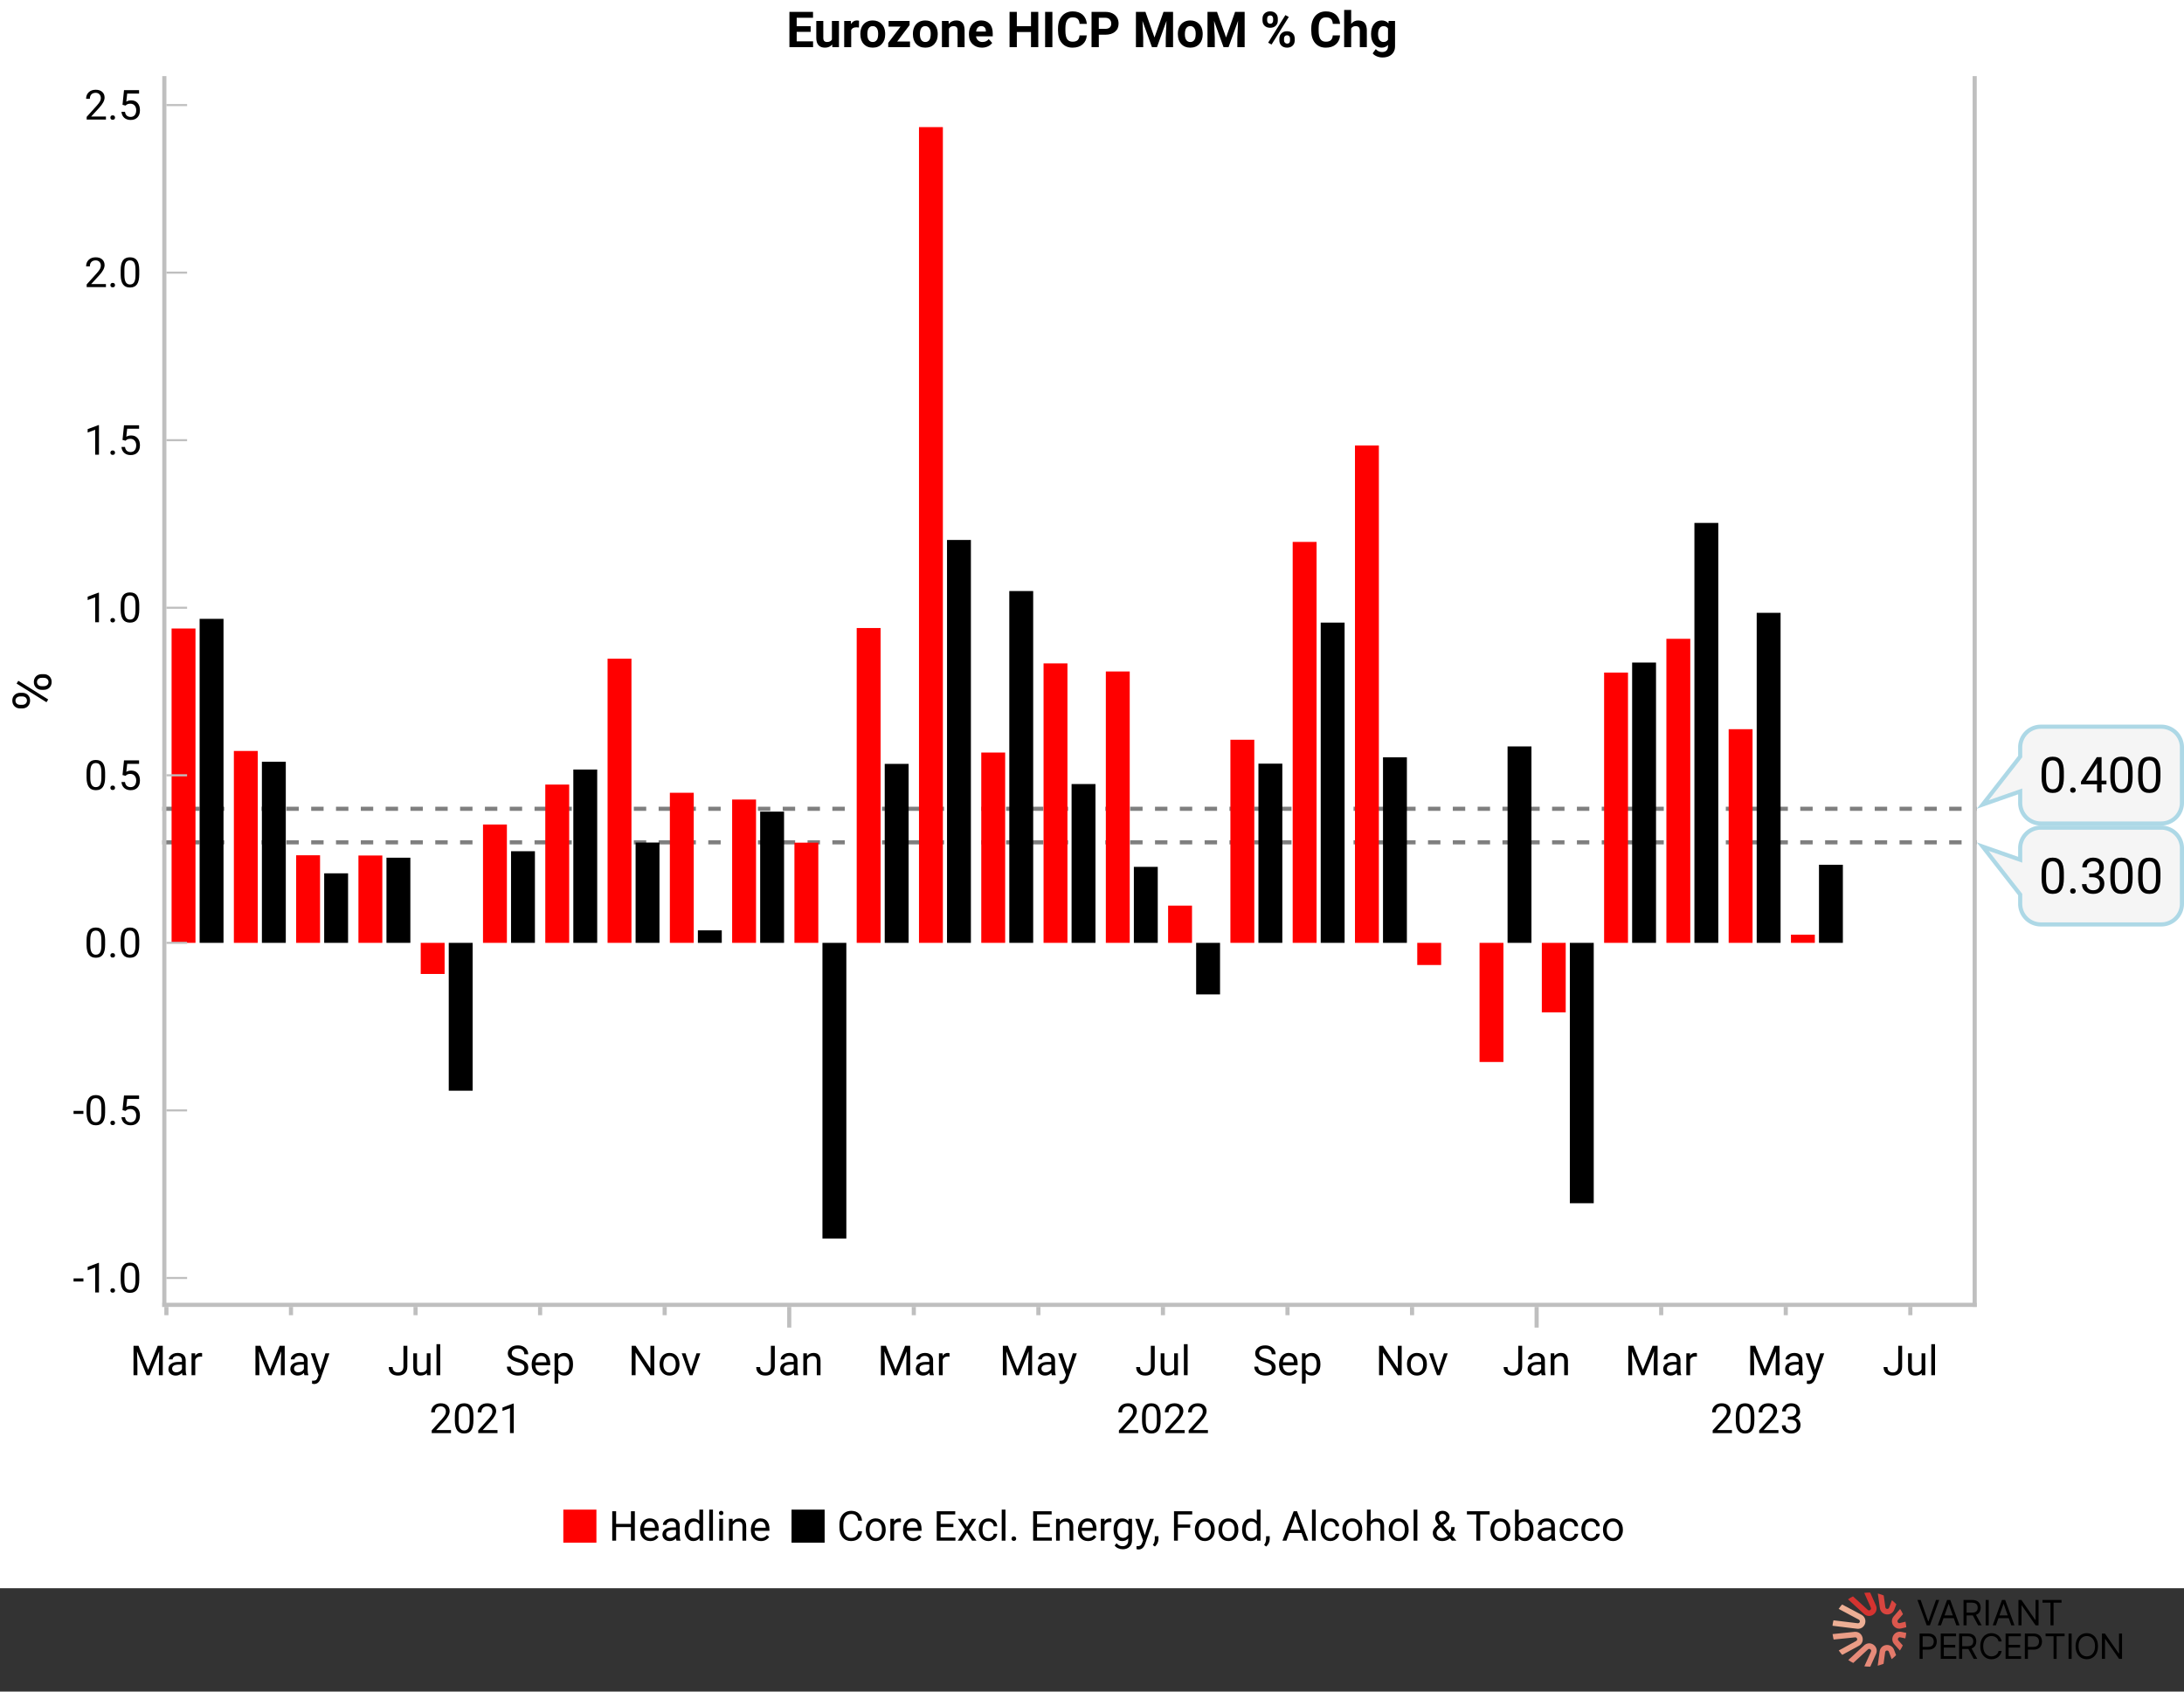 <?xml version='1.0' encoding='utf-8' standalone='yes'?>
<svg xmlns="http://www.w3.org/2000/svg" xmlns:xlink="http://www.w3.org/1999/xlink" version="1.1" width="528" height="409.0" viewBox="0 0 528 409.0"><rect x="0" y="0" width="528" height="409.0" fill="#333333" stroke="none"/><g><g><style>
text {
  white-space: pre;
}
</style><clipPath id="C0"><rect width="438.667" height="297.587"/></clipPath><clipPath id="C1"><rect width="438.667" height="297.587"/></clipPath><clipPath id="C2"><rect width="438.667" height="297.587"/></clipPath><clipPath id="C3"><rect width="2000" height="2000"/></clipPath><clipPath id="C4"><rect width="265.623" height="20.003"/></clipPath><g><rect width="528" height="384" fill="#ffffff"/><g><path d="M190.848 2.872 L196.555 2.872 196.555 4.296 192.606 4.296 192.606 6.329 195.981 6.329 195.981 7.706 192.606 7.706 192.606 9.991 196.567 9.991 196.567 11.403 190.848 11.403 190.848 2.872 Z M197.344 5.063 L199.037 5.063 199.037 9.164 C199.037 9.825 199.338 10.155 199.94 10.155 200.514 10.155 200.908 9.956 201.123 9.557 L201.123 5.063 202.823 5.063 202.823 11.403 201.229 11.403 201.182 10.759 C200.764 11.267 200.186 11.521 199.448 11.521 198.768 11.521 198.249 11.325 197.892 10.935 197.534 10.544 197.352 9.972 197.344 9.218 L197.344 5.063 Z M207.152 4.946 C207.339 4.946 207.515 4.972 207.679 5.022 L207.656 6.651 C207.425 6.62 207.222 6.605 207.046 6.605 206.406 6.605 205.986 6.821 205.786 7.255 L205.786 11.403 204.093 11.403 204.093 5.063 205.693 5.063 205.74 5.819 C206.079 5.237 206.55 4.946 207.152 4.946 Z M210.988 6.312 C210.573 6.312 210.253 6.473 210.027 6.796 209.8 7.118 209.687 7.618 209.687 8.295 209.687 8.898 209.8 9.358 210.027 9.677 210.253 9.996 210.577 10.155 210.999 10.155 211.409 10.155 211.73 9.998 211.96 9.683 212.191 9.368 212.306 8.864 212.306 8.172 212.306 7.581 212.191 7.123 211.96 6.799 211.73 6.474 211.405 6.312 210.988 6.312 Z M210.988 4.946 C211.843 4.946 212.541 5.208 213.082 5.731 213.623 6.255 213.925 6.966 213.988 7.864 L213.999 8.298 C213.999 9.271 213.728 10.051 213.185 10.639 212.642 11.227 211.913 11.521 210.999 11.521 210.085 11.521 209.356 11.228 208.811 10.642 208.266 10.056 207.993 9.259 207.993 8.251 L207.993 8.175 C207.993 7.546 208.114 6.985 208.357 6.493 208.599 6.001 208.947 5.62 209.403 5.351 209.858 5.081 210.386 4.946 210.988 4.946 Z M214.824 5.063 L219.904 5.063 219.904 6.061 216.898 10.038 219.998 10.038 219.998 11.403 214.736 11.403 214.736 10.372 217.719 6.429 214.824 6.429 214.824 5.063 Z M223.696 6.312 C223.281 6.312 222.961 6.473 222.735 6.796 222.508 7.118 222.395 7.618 222.395 8.295 222.395 8.898 222.508 9.358 222.735 9.677 222.961 9.996 223.285 10.155 223.707 10.155 224.117 10.155 224.438 9.998 224.668 9.683 224.899 9.368 225.014 8.864 225.014 8.172 225.014 7.581 224.899 7.123 224.668 6.799 224.438 6.474 224.113 6.312 223.696 6.312 Z M223.696 4.946 C224.551 4.946 225.249 5.208 225.79 5.731 226.331 6.255 226.633 6.966 226.696 7.864 L226.707 8.298 C226.707 9.271 226.436 10.051 225.893 10.639 225.35 11.227 224.621 11.521 223.707 11.521 222.793 11.521 222.064 11.228 221.519 10.642 220.974 10.056 220.701 9.259 220.701 8.251 L220.701 8.175 C220.701 7.546 220.822 6.985 221.065 6.493 221.307 6.001 221.655 5.62 222.111 5.351 222.566 5.081 223.094 4.946 223.696 4.946 Z M231.191 4.946 C231.863 4.946 232.363 5.144 232.691 5.538 233.019 5.933 233.187 6.522 233.195 7.308 L233.195 11.403 231.501 11.403 231.501 7.349 C231.501 6.989 231.423 6.729 231.267 6.566 231.111 6.404 230.851 6.323 230.488 6.323 230.011 6.323 229.654 6.526 229.415 6.933 L229.415 11.403 227.722 11.403 227.722 5.063 229.316 5.063 229.368 5.796 C229.822 5.23 230.429 4.946 231.191 4.946 Z M237.202 6.312 C236.866 6.312 236.593 6.425 236.384 6.653 236.175 6.88 236.042 7.206 235.983 7.63 L238.338 7.63 238.338 7.494 C238.331 7.118 238.229 6.827 238.034 6.621 237.838 6.415 237.561 6.312 237.202 6.312 Z M237.208 4.946 C238.075 4.946 238.757 5.22 239.255 5.767 239.753 6.313 240.002 7.089 240.002 8.093 L240.002 8.784 235.965 8.784 C236.02 9.198 236.185 9.53 236.46 9.78 236.736 10.03 237.084 10.155 237.506 10.155 238.159 10.155 238.668 9.919 239.036 9.446 L239.868 10.378 C239.614 10.737 239.27 11.018 238.836 11.219 238.403 11.42 237.922 11.521 237.395 11.521 236.465 11.521 235.708 11.235 235.125 10.665 234.541 10.095 234.249 9.335 234.249 8.386 L234.249 8.222 C234.249 7.585 234.372 7.016 234.618 6.514 234.864 6.012 235.212 5.625 235.664 5.354 236.115 5.082 236.629 4.946 237.208 4.946 Z M244.068 2.872 L245.826 2.872 245.826 6.329 249.254 6.329 249.254 2.872 251.012 2.872 251.012 11.403 249.254 11.403 249.254 7.747 245.826 7.747 245.826 11.403 244.068 11.403 244.068 2.872 Z M252.664 2.872 L254.422 2.872 254.422 11.403 252.664 11.403 252.664 2.872 Z M259.331 2.755 C260.316 2.755 261.109 3.019 261.71 3.546 262.312 4.073 262.66 4.813 262.753 5.767 L260.996 5.767 C260.953 5.216 260.799 4.816 260.536 4.568 260.272 4.32 259.871 4.196 259.331 4.196 258.746 4.196 258.307 4.406 258.016 4.826 257.725 5.246 257.576 5.897 257.568 6.78 L257.568 7.425 C257.568 8.347 257.707 9.021 257.987 9.446 258.266 9.872 258.706 10.085 259.308 10.085 259.851 10.085 260.256 9.961 260.524 9.713 260.791 9.465 260.945 9.081 260.984 8.562 L262.742 8.562 C262.675 9.48 262.336 10.202 261.725 10.73 261.114 11.257 260.308 11.521 259.308 11.521 258.214 11.521 257.354 11.152 256.727 10.416 256.1 9.68 255.787 8.669 255.787 7.384 L255.787 6.862 C255.787 6.042 255.931 5.319 256.22 4.694 256.509 4.069 256.922 3.59 257.459 3.256 257.997 2.922 258.621 2.755 259.331 2.755 Z M265.65 4.296 L265.65 6.974 267.221 6.974 C267.685 6.974 268.04 6.864 268.284 6.646 268.528 6.427 268.65 6.114 268.65 5.708 268.65 5.29 268.527 4.952 268.281 4.694 268.035 4.437 267.695 4.304 267.262 4.296 L265.65 4.296 Z M263.892 2.872 L267.221 2.872 C267.861 2.872 268.425 2.989 268.911 3.224 269.397 3.458 269.771 3.791 270.033 4.223 270.295 4.654 270.426 5.146 270.426 5.696 270.426 6.532 270.139 7.191 269.567 7.674 268.995 8.156 268.203 8.397 267.191 8.397 L265.65 8.397 265.65 11.403 263.892 11.403 263.892 2.872 Z M274.62 2.872 L276.917 2.872 279.109 9.06 281.288 2.872 283.597 2.872 283.597 11.403 281.833 11.403 281.833 9.071 282.009 5.046 279.706 11.403 278.499 11.403 276.202 5.052 276.378 9.071 276.378 11.403 274.62 11.403 274.62 2.872 Z M287.752 6.312 C287.337 6.312 287.017 6.473 286.791 6.796 286.564 7.118 286.451 7.618 286.451 8.295 286.451 8.898 286.564 9.358 286.791 9.677 287.017 9.996 287.341 10.155 287.763 10.155 288.173 10.155 288.494 9.998 288.724 9.683 288.955 9.368 289.07 8.864 289.07 8.172 289.07 7.581 288.955 7.123 288.724 6.799 288.494 6.474 288.169 6.312 287.752 6.312 Z M287.752 4.946 C288.607 4.946 289.305 5.208 289.846 5.731 290.387 6.255 290.689 6.966 290.752 7.864 L290.763 8.298 C290.763 9.271 290.492 10.051 289.949 10.639 289.406 11.227 288.677 11.521 287.763 11.521 286.849 11.521 286.12 11.228 285.575 10.642 285.03 10.056 284.757 9.259 284.757 8.251 L284.757 8.175 C284.757 7.546 284.878 6.985 285.121 6.493 285.363 6.001 285.711 5.62 286.167 5.351 286.622 5.081 287.15 4.946 287.752 4.946 Z M291.924 2.872 L294.221 2.872 296.413 9.06 298.592 2.872 300.901 2.872 300.901 11.403 299.137 11.403 299.137 9.071 299.313 5.046 297.01 11.403 295.803 11.403 293.506 5.052 293.682 9.071 293.682 11.403 291.924 11.403 291.924 2.872 Z M311.149 8.532 C310.93 8.532 310.754 8.604 310.622 8.746 310.489 8.889 310.422 9.083 310.422 9.329 L310.422 9.769 C310.422 9.983 310.493 10.167 310.633 10.319 310.774 10.472 310.95 10.548 311.161 10.548 311.637 10.548 311.876 10.284 311.876 9.757 L311.876 9.312 C311.876 9.077 311.809 8.889 311.676 8.746 311.544 8.604 311.368 8.532 311.149 8.532 Z M311.149 7.554 C311.704 7.554 312.152 7.713 312.494 8.031 312.836 8.35 313.006 8.788 313.006 9.347 L313.006 9.769 C313.006 10.292 312.838 10.715 312.502 11.037 312.167 11.359 311.719 11.521 311.161 11.521 310.598 11.521 310.147 11.358 309.807 11.034 309.467 10.71 309.297 10.28 309.297 9.745 L309.297 9.312 C309.297 8.784 309.469 8.359 309.813 8.037 310.157 7.715 310.602 7.554 311.149 7.554 Z M307.065 3.728 C306.85 3.728 306.676 3.799 306.544 3.941 306.411 4.084 306.344 4.282 306.344 4.536 L306.344 4.964 C306.344 5.198 306.412 5.387 306.546 5.529 306.681 5.672 306.858 5.743 307.077 5.743 307.295 5.743 307.469 5.671 307.598 5.526 307.727 5.382 307.792 5.188 307.792 4.946 L307.792 4.513 C307.792 4.278 307.727 4.089 307.598 3.944 307.469 3.8 307.292 3.728 307.065 3.728 Z M310.751 3.651 L311.577 4.097 307.411 10.765 306.585 10.319 310.751 3.651 Z M307.065 2.749 C307.624 2.749 308.073 2.91 308.413 3.232 308.752 3.555 308.922 3.991 308.922 4.542 L308.922 4.964 C308.922 5.491 308.752 5.915 308.413 6.235 308.073 6.556 307.627 6.716 307.077 6.716 306.522 6.716 306.074 6.555 305.732 6.232 305.39 5.91 305.219 5.476 305.219 4.929 L305.219 4.513 C305.219 3.989 305.389 3.564 305.729 3.238 306.069 2.912 306.514 2.749 307.065 2.749 Z M320.555 2.755 C321.54 2.755 322.333 3.019 322.934 3.546 323.536 4.073 323.884 4.813 323.977 5.767 L322.22 5.767 C322.177 5.216 322.023 4.816 321.76 4.568 321.496 4.32 321.095 4.196 320.555 4.196 319.97 4.196 319.531 4.406 319.24 4.826 318.949 5.246 318.8 5.897 318.792 6.78 L318.792 7.425 C318.792 8.347 318.931 9.021 319.211 9.446 319.49 9.872 319.93 10.085 320.532 10.085 321.075 10.085 321.48 9.961 321.748 9.713 322.015 9.465 322.169 9.081 322.208 8.562 L323.966 8.562 C323.899 9.48 323.56 10.202 322.949 10.73 322.338 11.257 321.532 11.521 320.532 11.521 319.438 11.521 318.578 11.152 317.951 10.416 317.324 9.68 317.011 8.669 317.011 7.384 L317.011 6.862 C317.011 6.042 317.155 5.319 317.444 4.694 317.733 4.069 318.146 3.59 318.683 3.256 319.221 2.922 319.845 2.755 320.555 2.755 Z M324.964 2.403 L326.657 2.403 326.657 5.755 C327.107 5.216 327.671 4.946 328.351 4.946 329.726 4.946 330.423 5.745 330.443 7.343 L330.443 11.403 328.749 11.403 328.749 7.39 C328.749 7.026 328.671 6.758 328.515 6.584 328.359 6.41 328.099 6.323 327.736 6.323 327.239 6.323 326.88 6.515 326.657 6.897 L326.657 11.403 324.964 11.403 324.964 2.403 Z M334.467 6.323 C334.061 6.323 333.741 6.49 333.509 6.822 333.277 7.155 333.16 7.651 333.16 8.313 333.16 8.888 333.276 9.339 333.506 9.665 333.736 9.992 334.053 10.155 334.455 10.155 334.971 10.155 335.34 9.962 335.563 9.574 L335.563 6.904 C335.336 6.517 334.971 6.323 334.467 6.323 Z M334.033 4.946 C334.729 4.946 335.27 5.185 335.656 5.661 L335.727 5.063 337.262 5.063 337.262 11.192 C337.262 11.747 337.136 12.23 336.884 12.64 336.632 13.05 336.277 13.362 335.82 13.577 335.363 13.792 334.828 13.899 334.215 13.899 333.75 13.899 333.297 13.807 332.856 13.621 332.414 13.436 332.08 13.196 331.854 12.903 L332.604 11.872 C333.026 12.345 333.537 12.581 334.139 12.581 334.588 12.581 334.938 12.461 335.188 12.221 335.438 11.98 335.563 11.64 335.563 11.198 L335.563 10.858 C335.172 11.3 334.658 11.521 334.022 11.521 333.26 11.521 332.644 11.223 332.173 10.627 331.702 10.031 331.467 9.241 331.467 8.257 L331.467 8.187 C331.467 7.214 331.698 6.431 332.161 5.837 332.624 5.243 333.248 4.946 334.033 4.946 Z"/><g transform="matrix(1 0 0 1 0 18.403)"><g><g transform="matrix(1 0 0 1 39.23 0)"><g><path d="M0 0 L438.667 0 438.667 297.587 0 297.587 0 0 Z M1 0 L437.667 0 437.667 296.587 1 296.587 1 0 Z" fill-rule="evenodd" fill="#ffffff" fill-opacity="0"/><path d="M1 0 L437.667 0 437.667 296.587 1 296.587 1 0 Z" fill-rule="evenodd" fill="#ffffff"/></g></g><g transform="matrix(1 0 0 1 39.23 0)"><g><g clip-path="url(#C0)"><path d="M0 185.254 L438.667 185.254 " fill="none" stroke="#7f7f7f" stroke-dasharray="3 3"/></g><g clip-path="url(#C1)"><path d="M0 177.152 L438.667 177.152 " fill="none" stroke="#7f7f7f" stroke-dasharray="3 3"/></g></g></g><g clip-path="url(#C2)" transform="matrix(1 0 0 1 39.23 0)"><g><path d="M2.253 133.558 L8.029 133.558 8.029 209.561 2.253 209.561 Z M17.31 163.166 L23.086 163.166 23.086 209.561 17.31 209.561 Z M32.368 188.386 L38.144 188.386 38.144 209.561 32.368 209.561 Z M47.425 188.442 L53.201 188.442 53.201 209.561 47.425 209.561 Z M62.483 209.561 L68.259 209.561 68.259 217.084 62.483 217.084 Z M77.54 180.947 L83.316 180.947 83.316 209.561 77.54 209.561 Z M92.598 171.293 L98.374 171.293 98.374 209.561 92.598 209.561 Z M107.655 140.853 L113.431 140.853 113.431 209.561 107.655 209.561 Z M122.713 173.274 L128.489 173.274 128.489 209.561 122.713 209.561 Z M137.77 174.91 L143.546 174.91 143.546 209.561 137.77 209.561 Z M152.828 185.336 L158.603 185.336 158.603 209.561 152.828 209.561 Z M167.885 133.441 L173.661 133.441 173.661 209.561 167.885 209.561 Z M182.943 12.331 L188.718 12.331 188.718 209.561 182.943 209.561 Z M198 163.549 L203.776 163.549 203.776 209.561 198 209.561 Z M213.057 141.989 L218.833 141.989 218.833 209.561 213.057 209.561 Z M228.115 143.944 L233.891 143.944 233.891 209.561 228.115 209.561 Z M243.172 200.559 L248.948 200.559 248.948 209.561 243.172 209.561 Z M258.23 160.452 L264.006 160.452 264.006 209.561 258.23 209.561 Z M273.287 112.621 L279.063 112.621 279.063 209.561 273.287 209.561 Z M288.345 89.31 L294.121 89.31 294.121 209.561 288.345 209.561 Z M303.402 209.561 L309.178 209.561 309.178 214.917 303.402 214.917 Z M318.46 209.561 L324.236 209.561 324.236 238.367 318.46 238.367 Z M333.517 209.561 L339.293 209.561 339.293 226.368 333.517 226.368 Z M348.575 144.214 L354.351 144.214 354.351 209.561 348.575 209.561 Z M363.632 136.049 L369.408 136.049 369.408 209.561 363.632 209.561 Z M378.69 157.903 L384.466 157.903 384.466 209.561 378.69 209.561 Z M393.747 207.587 L399.523 207.587 399.523 209.561 393.747 209.561 Z" fill-rule="evenodd" fill="#ff0000"/><path d="M9.029 131.221 L14.805 131.221 14.805 209.561 9.029 209.561 Z M24.086 165.773 L29.862 165.773 29.862 209.561 24.086 209.561 Z M39.144 192.751 L44.92 192.751 44.92 209.561 39.144 209.561 Z M54.201 188.974 L59.977 188.974 59.977 209.561 54.201 209.561 Z M69.259 209.561 L75.034 209.561 75.034 245.308 69.259 245.308 Z M84.316 187.407 L90.092 187.407 90.092 209.561 84.316 209.561 Z M99.374 167.659 L105.149 167.659 105.149 209.561 99.374 209.561 Z M114.431 185.307 L120.207 185.307 120.207 209.561 114.431 209.561 Z M129.489 206.538 L135.264 206.538 135.264 209.561 129.489 209.561 Z M144.546 177.835 L150.322 177.835 150.322 209.561 144.546 209.561 Z M159.603 209.561 L165.379 209.561 165.379 281.044 159.603 281.044 Z M174.661 166.29 L180.437 166.29 180.437 209.561 174.661 209.561 Z M189.718 112.151 L195.494 112.151 195.494 209.561 189.718 209.561 Z M204.776 124.501 L210.552 124.501 210.552 209.561 204.776 209.561 Z M219.833 171.165 L225.609 171.165 225.609 209.561 219.833 209.561 Z M234.891 191.188 L240.667 191.188 240.667 209.561 234.891 209.561 Z M249.948 209.561 L255.724 209.561 255.724 222.026 249.948 222.026 Z M265.006 166.233 L270.782 166.233 270.782 209.561 265.006 209.561 Z M280.063 132.131 L285.839 132.131 285.839 209.561 280.063 209.561 Z M295.121 164.701 L300.897 164.701 300.897 209.561 295.121 209.561 Z M310.178 209.561 L315.954 209.561 315.954 209.561 310.178 209.561 Z M325.236 162.069 L331.011 162.069 331.011 209.561 325.236 209.561 Z M340.293 209.561 L346.069 209.561 346.069 272.515 340.293 272.515 Z M355.351 141.789 L361.126 141.789 361.126 209.561 355.351 209.561 Z M370.408 108.031 L376.184 108.031 376.184 209.561 370.408 209.561 Z M385.466 129.766 L391.241 129.766 391.241 209.561 385.466 209.561 Z M400.523 190.681 L406.299 190.681 406.299 209.561 400.523 209.561 Z" fill-rule="evenodd"/></g></g><g transform="matrix(0 -1 1 0 0 153.553)"><path d="M7.059 8.945 C6.758 8.945 6.514 9.05 6.325 9.26 6.137 9.469 6.043 9.753 6.043 10.109 L6.043 10.58 C6.043 10.915 6.136 11.189 6.322 11.404 6.508 11.618 6.758 11.725 7.071 11.725 7.376 11.725 7.619 11.62 7.801 11.41 7.983 11.2 8.074 10.915 8.074 10.554 L8.074 10.083 C8.074 9.748 7.982 9.475 7.798 9.263 7.614 9.051 7.368 8.945 7.059 8.945 Z M7.059 8.183 C7.613 8.183 8.068 8.361 8.423 8.716 8.779 9.072 8.957 9.543 8.957 10.132 L8.957 10.582 C8.957 11.137 8.78 11.593 8.427 11.95 8.073 12.308 7.621 12.487 7.071 12.487 6.521 12.487 6.066 12.31 5.707 11.957 5.347 11.603 5.167 11.132 5.167 10.544 L5.167 10.087 C5.167 9.533 5.344 9.077 5.697 8.719 6.05 8.362 6.504 8.183 7.059 8.183 Z M6.684 4.013 L7.351 4.431 2.837 11.655 2.171 11.236 6.684 4.013 Z M2.558 3.74 C2.245 3.74 1.997 3.848 1.815 4.064 1.633 4.28 1.542 4.562 1.542 4.91 L1.542 5.375 C1.542 5.705 1.636 5.978 1.822 6.192 2.008 6.406 2.258 6.513 2.571 6.513 2.871 6.513 3.114 6.41 3.298 6.202 3.482 5.994 3.574 5.71 3.574 5.349 L3.574 4.885 C3.574 4.554 3.483 4.28 3.301 4.064 3.119 3.848 2.871 3.74 2.558 3.74 Z M2.558 2.978 C3.121 2.978 3.577 3.159 3.926 3.521 4.275 3.882 4.45 4.351 4.45 4.927 L4.45 5.377 C4.45 5.936 4.273 6.392 3.92 6.745 3.566 7.099 3.117 7.275 2.571 7.275 2.021 7.275 1.566 7.099 1.206 6.745 0.846 6.392 0.666 5.921 0.666 5.333 L0.666 4.888 C0.666 4.334 0.843 3.877 1.197 3.517 1.55 3.158 2.004 2.978 2.558 2.978 Z"/></g><g transform="matrix(1 0 0 1 39.23 0)"><g><path d="M0.5 0 L0.5 297.587 " fill="none" stroke="#bfbfbf"/><path d="M438.167 0 L438.167 297.587 " fill="none" stroke="#bfbfbf"/><path d="M0 297.087 L438.667 297.087 " fill="none" stroke="#bfbfbf"/></g></g><g transform="matrix(1 0 0 1 39.23 0)"><g transform="matrix(0.219 0 0 0.149 0 0)"><g clip-path="url(#C3)"><rect width="2000" height="2000" fill="#ffffff" fill-opacity="0"/></g></g></g><g transform="matrix(1 0 0 1 17.603 0)"><g><g transform="matrix(1 0 0 1 21.627 0)"><g transform="matrix(1 0 0 1 0 290.585)"><g transform="matrix(1 0 0 1 1 0)"><path d="M0 0 L5 0 " fill="none" stroke="#bfbfbf" stroke-width="0.5"/></g></g><g transform="matrix(1 0 0 1 0 250.073)"><g transform="matrix(1 0 0 1 1 0)"><path d="M0 0 L5 0 " fill="none" stroke="#bfbfbf" stroke-width="0.5"/></g></g><g transform="matrix(1 0 0 1 0 209.561)"><g transform="matrix(1 0 0 1 1 0)"><path d="M0 0 L5 0 " fill="none" stroke="#bfbfbf" stroke-width="0.5"/></g></g><g transform="matrix(1 0 0 1 0 169.049)"><g transform="matrix(1 0 0 1 1 0)"><path d="M0 0 L5 0 " fill="none" stroke="#bfbfbf" stroke-width="0.5"/></g></g><g transform="matrix(1 0 0 1 0 128.537)"><g transform="matrix(1 0 0 1 1 0)"><path d="M0 0 L5 0 " fill="none" stroke="#bfbfbf" stroke-width="0.5"/></g></g><g transform="matrix(1 0 0 1 0 88.025)"><g transform="matrix(1 0 0 1 1 0)"><path d="M0 0 L5 0 " fill="none" stroke="#bfbfbf" stroke-width="0.5"/></g></g><g transform="matrix(1 0 0 1 0 47.514)"><g transform="matrix(1 0 0 1 1 0)"><path d="M0 0 L5 0 " fill="none" stroke="#bfbfbf" stroke-width="0.5"/></g></g><g transform="matrix(1 0 0 1 0 7.002)"><g transform="matrix(1 0 0 1 1 0)"><path d="M0 0 L5 0 " fill="none" stroke="#bfbfbf" stroke-width="0.5"/></g></g></g><g><g transform="matrix(1 0 0 1 0 284.583)"><g><path d="M0.181 6.115 L2.563 6.115 2.563 6.852 0.181 6.852 0.181 6.115 Z"/><path d="M6.178 2.36 L6.32 2.36 6.32 9.503 5.411 9.503 5.411 3.483 3.59 4.152 3.59 3.331 6.178 2.36 Z M9.64 8.483 C9.825 8.483 9.966 8.535 10.062 8.639 10.158 8.743 10.206 8.873 10.206 9.03 10.206 9.179 10.158 9.305 10.062 9.406 9.966 9.507 9.825 9.557 9.64 9.557 9.454 9.557 9.315 9.507 9.222 9.406 9.13 9.305 9.083 9.179 9.083 9.03 9.083 8.873 9.13 8.743 9.222 8.639 9.315 8.535 9.454 8.483 9.64 8.483 Z M13.813 3.038 C13.35 3.038 13.014 3.213 12.802 3.561 12.59 3.909 12.481 4.445 12.475 5.167 L12.475 6.613 C12.475 7.381 12.586 7.948 12.809 8.314 13.032 8.681 13.37 8.864 13.822 8.864 14.268 8.864 14.6 8.691 14.816 8.346 15.033 8.001 15.146 7.457 15.156 6.715 L15.156 5.236 C15.156 4.471 15.048 3.913 14.833 3.563 14.618 3.213 14.278 3.038 13.813 3.038 Z M13.813 2.296 C14.578 2.296 15.141 2.541 15.502 3.031 15.864 3.521 16.049 4.277 16.059 5.299 L16.059 6.471 C16.059 7.529 15.878 8.315 15.517 8.829 15.156 9.344 14.591 9.601 13.822 9.601 13.064 9.601 12.503 9.35 12.138 8.847 11.773 8.344 11.585 7.593 11.572 6.593 L11.572 5.387 C11.572 4.342 11.752 3.566 12.114 3.058 12.475 2.55 13.041 2.296 13.813 2.296 Z"/></g></g><g transform="matrix(1 0 0 1 0 244.071)"><g><path d="M0.181 6.115 L2.563 6.115 2.563 6.852 0.181 6.852 0.181 6.115 Z"/><path d="M5.563 3.038 C5.1 3.038 4.764 3.213 4.552 3.561 4.34 3.909 4.231 4.445 4.225 5.167 L4.225 6.613 C4.225 7.381 4.336 7.948 4.559 8.314 4.782 8.681 5.12 8.864 5.572 8.864 6.018 8.864 6.35 8.691 6.566 8.346 6.783 8.001 6.896 7.457 6.906 6.715 L6.906 5.236 C6.906 4.471 6.798 3.913 6.583 3.563 6.368 3.213 6.028 3.038 5.563 3.038 Z M5.563 2.296 C6.328 2.296 6.891 2.541 7.252 3.031 7.614 3.521 7.799 4.277 7.809 5.299 L7.809 6.471 C7.809 7.529 7.628 8.315 7.267 8.829 6.906 9.344 6.341 9.601 5.572 9.601 4.814 9.601 4.253 9.35 3.888 8.847 3.523 8.344 3.335 7.593 3.322 6.593 L3.322 5.387 C3.322 4.342 3.502 3.566 3.864 3.058 4.225 2.55 4.791 2.296 5.563 2.296 Z M9.64 8.483 C9.825 8.483 9.966 8.535 10.062 8.639 10.158 8.743 10.206 8.873 10.206 9.03 10.206 9.179 10.158 9.305 10.062 9.406 9.966 9.507 9.825 9.557 9.64 9.557 9.454 9.557 9.315 9.507 9.222 9.406 9.13 9.305 9.083 9.179 9.083 9.03 9.083 8.873 9.13 8.743 9.222 8.639 9.315 8.535 9.454 8.483 9.64 8.483 Z M12.377 2.394 L16.02 2.394 16.02 3.229 13.144 3.229 12.929 5.167 C13.277 4.962 13.673 4.86 14.115 4.86 14.763 4.86 15.278 5.074 15.658 5.502 16.039 5.93 16.23 6.509 16.23 7.238 16.23 7.97 16.032 8.547 15.636 8.969 15.241 9.39 14.688 9.601 13.979 9.601 13.35 9.601 12.838 9.427 12.441 9.079 12.044 8.73 11.817 8.248 11.762 7.633 L12.616 7.633 C12.672 8.04 12.817 8.347 13.051 8.554 13.285 8.76 13.595 8.864 13.979 8.864 14.399 8.864 14.728 8.72 14.968 8.434 15.207 8.148 15.326 7.752 15.326 7.247 15.326 6.772 15.197 6.391 14.938 6.102 14.679 5.814 14.335 5.67 13.906 5.67 13.512 5.67 13.202 5.757 12.978 5.929 L12.739 6.124 12.016 5.939 12.377 2.394 Z"/></g></g><g transform="matrix(1 0 0 1 0 203.56)"><path d="M5.563 3.038 C5.1 3.038 4.764 3.213 4.552 3.561 4.34 3.909 4.231 4.445 4.225 5.167 L4.225 6.613 C4.225 7.381 4.336 7.948 4.559 8.314 4.782 8.681 5.12 8.864 5.572 8.864 6.018 8.864 6.35 8.691 6.566 8.346 6.783 8.001 6.896 7.457 6.906 6.715 L6.906 5.236 C6.906 4.471 6.798 3.913 6.583 3.563 6.368 3.213 6.028 3.038 5.563 3.038 Z M5.563 2.296 C6.328 2.296 6.891 2.541 7.252 3.031 7.614 3.521 7.799 4.277 7.809 5.299 L7.809 6.471 C7.809 7.529 7.628 8.315 7.267 8.829 6.906 9.344 6.341 9.601 5.572 9.601 4.814 9.601 4.253 9.35 3.888 8.847 3.523 8.344 3.335 7.593 3.322 6.593 L3.322 5.387 C3.322 4.342 3.502 3.566 3.864 3.058 4.225 2.55 4.791 2.296 5.563 2.296 Z M9.64 8.483 C9.825 8.483 9.966 8.535 10.062 8.639 10.158 8.743 10.206 8.873 10.206 9.03 10.206 9.179 10.158 9.305 10.062 9.406 9.966 9.507 9.825 9.557 9.64 9.557 9.454 9.557 9.315 9.507 9.222 9.406 9.13 9.305 9.083 9.179 9.083 9.03 9.083 8.873 9.13 8.743 9.222 8.639 9.315 8.535 9.454 8.483 9.64 8.483 Z M13.813 3.038 C13.35 3.038 13.014 3.213 12.802 3.561 12.59 3.909 12.481 4.445 12.475 5.167 L12.475 6.613 C12.475 7.381 12.586 7.948 12.809 8.314 13.032 8.681 13.37 8.864 13.822 8.864 14.268 8.864 14.6 8.691 14.816 8.346 15.033 8.001 15.146 7.457 15.156 6.715 L15.156 5.236 C15.156 4.471 15.048 3.913 14.833 3.563 14.618 3.213 14.278 3.038 13.813 3.038 Z M13.813 2.296 C14.578 2.296 15.141 2.541 15.502 3.031 15.864 3.521 16.049 4.277 16.059 5.299 L16.059 6.471 C16.059 7.529 15.878 8.315 15.517 8.829 15.156 9.344 14.591 9.601 13.822 9.601 13.064 9.601 12.503 9.35 12.138 8.847 11.773 8.344 11.585 7.593 11.572 6.593 L11.572 5.387 C11.572 4.342 11.752 3.566 12.114 3.058 12.475 2.55 13.041 2.296 13.813 2.296 Z"/></g><g transform="matrix(1 0 0 1 0 163.048)"><path d="M5.563 3.038 C5.1 3.038 4.764 3.213 4.552 3.561 4.34 3.909 4.231 4.445 4.225 5.167 L4.225 6.613 C4.225 7.381 4.336 7.948 4.559 8.314 4.782 8.681 5.12 8.864 5.572 8.864 6.018 8.864 6.35 8.691 6.566 8.346 6.783 8.001 6.896 7.457 6.906 6.715 L6.906 5.236 C6.906 4.471 6.798 3.913 6.583 3.563 6.368 3.213 6.028 3.038 5.563 3.038 Z M5.563 2.296 C6.328 2.296 6.891 2.541 7.252 3.031 7.614 3.521 7.799 4.277 7.809 5.299 L7.809 6.471 C7.809 7.529 7.628 8.315 7.267 8.829 6.906 9.344 6.341 9.601 5.572 9.601 4.814 9.601 4.253 9.35 3.888 8.847 3.523 8.344 3.335 7.593 3.322 6.593 L3.322 5.387 C3.322 4.342 3.502 3.566 3.864 3.058 4.225 2.55 4.791 2.296 5.563 2.296 Z M9.64 8.483 C9.825 8.483 9.966 8.535 10.062 8.639 10.158 8.743 10.206 8.873 10.206 9.03 10.206 9.179 10.158 9.305 10.062 9.406 9.966 9.507 9.825 9.557 9.64 9.557 9.454 9.557 9.315 9.507 9.222 9.406 9.13 9.305 9.083 9.179 9.083 9.03 9.083 8.873 9.13 8.743 9.222 8.639 9.315 8.535 9.454 8.483 9.64 8.483 Z M12.377 2.394 L16.02 2.394 16.02 3.229 13.144 3.229 12.929 5.167 C13.277 4.962 13.673 4.86 14.115 4.86 14.763 4.86 15.278 5.074 15.658 5.502 16.039 5.93 16.23 6.509 16.23 7.238 16.23 7.97 16.032 8.547 15.636 8.969 15.241 9.39 14.688 9.601 13.979 9.601 13.35 9.601 12.838 9.427 12.441 9.079 12.044 8.73 11.817 8.248 11.762 7.633 L12.616 7.633 C12.672 8.04 12.817 8.347 13.051 8.554 13.285 8.76 13.595 8.864 13.979 8.864 14.399 8.864 14.728 8.72 14.968 8.434 15.207 8.148 15.326 7.752 15.326 7.247 15.326 6.772 15.197 6.391 14.938 6.102 14.679 5.814 14.335 5.67 13.906 5.67 13.512 5.67 13.202 5.757 12.978 5.929 L12.739 6.124 12.016 5.939 12.377 2.394 Z"/></g><g transform="matrix(1 0 0 1 0 122.536)"><path d="M6.178 2.36 L6.32 2.36 6.32 9.503 5.411 9.503 5.411 3.483 3.59 4.152 3.59 3.331 6.178 2.36 Z M9.64 8.483 C9.825 8.483 9.966 8.535 10.062 8.639 10.158 8.743 10.206 8.873 10.206 9.03 10.206 9.179 10.158 9.305 10.062 9.406 9.966 9.507 9.825 9.557 9.64 9.557 9.454 9.557 9.315 9.507 9.222 9.406 9.13 9.305 9.083 9.179 9.083 9.03 9.083 8.873 9.13 8.743 9.222 8.639 9.315 8.535 9.454 8.483 9.64 8.483 Z M13.813 3.038 C13.35 3.038 13.014 3.213 12.802 3.561 12.59 3.909 12.481 4.445 12.475 5.167 L12.475 6.613 C12.475 7.381 12.586 7.948 12.809 8.314 13.032 8.681 13.37 8.864 13.822 8.864 14.268 8.864 14.6 8.691 14.816 8.346 15.033 8.001 15.146 7.457 15.156 6.715 L15.156 5.236 C15.156 4.471 15.048 3.913 14.833 3.563 14.618 3.213 14.278 3.038 13.813 3.038 Z M13.813 2.296 C14.578 2.296 15.141 2.541 15.502 3.031 15.864 3.521 16.049 4.277 16.059 5.299 L16.059 6.471 C16.059 7.529 15.878 8.315 15.517 8.829 15.156 9.344 14.591 9.601 13.822 9.601 13.064 9.601 12.503 9.35 12.138 8.847 11.773 8.344 11.585 7.593 11.572 6.593 L11.572 5.387 C11.572 4.342 11.752 3.566 12.114 3.058 12.475 2.55 13.041 2.296 13.813 2.296 Z"/></g><g transform="matrix(1 0 0 1 0 82.024)"><path d="M6.178 2.36 L6.32 2.36 6.32 9.503 5.411 9.503 5.411 3.483 3.59 4.152 3.59 3.331 6.178 2.36 Z M9.64 8.483 C9.825 8.483 9.966 8.535 10.062 8.639 10.158 8.743 10.206 8.873 10.206 9.03 10.206 9.179 10.158 9.305 10.062 9.406 9.966 9.507 9.825 9.557 9.64 9.557 9.454 9.557 9.315 9.507 9.222 9.406 9.13 9.305 9.083 9.179 9.083 9.03 9.083 8.873 9.13 8.743 9.222 8.639 9.315 8.535 9.454 8.483 9.64 8.483 Z M12.377 2.394 L16.02 2.394 16.02 3.229 13.144 3.229 12.929 5.167 C13.277 4.962 13.673 4.86 14.115 4.86 14.763 4.86 15.278 5.074 15.658 5.502 16.039 5.93 16.23 6.509 16.23 7.238 16.23 7.97 16.032 8.547 15.636 8.969 15.241 9.39 14.688 9.601 13.979 9.601 13.35 9.601 12.838 9.427 12.441 9.079 12.044 8.73 11.817 8.248 11.762 7.633 L12.616 7.633 C12.672 8.04 12.817 8.347 13.051 8.554 13.285 8.76 13.595 8.864 13.979 8.864 14.399 8.864 14.728 8.72 14.968 8.434 15.207 8.148 15.326 7.752 15.326 7.247 15.326 6.772 15.197 6.391 14.938 6.102 14.679 5.814 14.335 5.67 13.906 5.67 13.512 5.67 13.202 5.757 12.978 5.929 L12.739 6.124 12.016 5.939 12.377 2.394 Z"/></g><g transform="matrix(1 0 0 1 0 41.512)"><path d="M5.538 2.296 C6.199 2.296 6.722 2.47 7.106 2.816 7.49 3.163 7.682 3.624 7.682 4.201 7.682 4.9 7.236 5.734 6.344 6.701 L4.44 8.766 8.009 8.766 8.009 9.503 3.351 9.503 3.351 8.854 5.812 6.12 C6.176 5.706 6.428 5.37 6.566 5.111 6.705 4.852 6.774 4.585 6.774 4.308 6.774 3.937 6.661 3.633 6.437 3.395 6.212 3.157 5.913 3.038 5.538 3.038 5.089 3.038 4.74 3.166 4.491 3.422 4.242 3.677 4.117 4.033 4.117 4.489 L3.214 4.489 C3.214 3.834 3.425 3.305 3.846 2.902 4.268 2.498 4.832 2.296 5.538 2.296 Z M9.64 8.483 C9.825 8.483 9.966 8.535 10.062 8.639 10.158 8.743 10.206 8.873 10.206 9.03 10.206 9.179 10.158 9.305 10.062 9.406 9.966 9.507 9.825 9.557 9.64 9.557 9.454 9.557 9.315 9.507 9.222 9.406 9.13 9.305 9.083 9.179 9.083 9.03 9.083 8.873 9.13 8.743 9.222 8.639 9.315 8.535 9.454 8.483 9.64 8.483 Z M13.813 3.038 C13.35 3.038 13.014 3.213 12.802 3.561 12.59 3.909 12.481 4.445 12.475 5.167 L12.475 6.613 C12.475 7.381 12.586 7.948 12.809 8.314 13.032 8.681 13.37 8.864 13.822 8.864 14.268 8.864 14.6 8.691 14.816 8.346 15.033 8.001 15.146 7.457 15.156 6.715 L15.156 5.236 C15.156 4.471 15.048 3.913 14.833 3.563 14.618 3.213 14.278 3.038 13.813 3.038 Z M13.813 2.296 C14.578 2.296 15.141 2.541 15.502 3.031 15.864 3.521 16.049 4.277 16.059 5.299 L16.059 6.471 C16.059 7.529 15.878 8.315 15.517 8.829 15.156 9.344 14.591 9.601 13.822 9.601 13.064 9.601 12.503 9.35 12.138 8.847 11.773 8.344 11.585 7.593 11.572 6.593 L11.572 5.387 C11.572 4.342 11.752 3.566 12.114 3.058 12.475 2.55 13.041 2.296 13.813 2.296 Z"/></g><g transform="matrix(1 0 0 1 0 1)"><path d="M5.538 2.296 C6.199 2.296 6.722 2.47 7.106 2.816 7.49 3.163 7.682 3.624 7.682 4.201 7.682 4.9 7.236 5.734 6.344 6.701 L4.44 8.766 8.009 8.766 8.009 9.503 3.351 9.503 3.351 8.854 5.812 6.12 C6.176 5.706 6.428 5.37 6.566 5.111 6.705 4.852 6.774 4.585 6.774 4.308 6.774 3.937 6.661 3.633 6.437 3.395 6.212 3.157 5.913 3.038 5.538 3.038 5.089 3.038 4.74 3.166 4.491 3.422 4.242 3.677 4.117 4.033 4.117 4.489 L3.214 4.489 C3.214 3.834 3.425 3.305 3.846 2.902 4.268 2.498 4.832 2.296 5.538 2.296 Z M9.64 8.483 C9.825 8.483 9.966 8.535 10.062 8.639 10.158 8.743 10.206 8.873 10.206 9.03 10.206 9.179 10.158 9.305 10.062 9.406 9.966 9.507 9.825 9.557 9.64 9.557 9.454 9.557 9.315 9.507 9.222 9.406 9.13 9.305 9.083 9.179 9.083 9.03 9.083 8.873 9.13 8.743 9.222 8.639 9.315 8.535 9.454 8.483 9.64 8.483 Z M12.377 2.394 L16.02 2.394 16.02 3.229 13.144 3.229 12.929 5.167 C13.277 4.962 13.673 4.86 14.115 4.86 14.763 4.86 15.278 5.074 15.658 5.502 16.039 5.93 16.23 6.509 16.23 7.238 16.23 7.97 16.032 8.547 15.636 8.969 15.241 9.39 14.688 9.601 13.979 9.601 13.35 9.601 12.838 9.427 12.441 9.079 12.044 8.73 11.817 8.248 11.762 7.633 L12.616 7.633 C12.672 8.04 12.817 8.347 13.051 8.554 13.285 8.76 13.595 8.864 13.979 8.864 14.399 8.864 14.728 8.72 14.968 8.434 15.207 8.148 15.326 7.752 15.326 7.247 15.326 6.772 15.197 6.391 14.938 6.102 14.679 5.814 14.335 5.67 13.906 5.67 13.512 5.67 13.202 5.757 12.978 5.929 L12.739 6.124 12.016 5.939 12.377 2.394 Z"/></g></g></g></g><g transform="matrix(1 0 0 1 477.897 0)"><g><g transform="matrix(1 0 0 1 10 181.203)"><g><path d="M5.5 0.5 L34.603 0.5 A5 5 0 0 1 39.603 5.5L39.603 18.903 A5 5 0 0 1 34.603 23.903L5.5 23.903 A5 5 0 0 1 0.5 18.903L0.5 16.674 -8.556 5.087 0.5 8.262 0.5 5.5 A5 5 0 0 1 5.5 0.5Z" fill-rule="evenodd" fill="#f5f5f5" stroke="#add8e6" stroke-miterlimit="100"/><g transform="matrix(1 0 0 1 5 5)"><path d="M3.363 3.646 C2.809 3.646 2.404 3.855 2.15 4.272 1.896 4.69 1.766 5.333 1.758 6.2 L1.758 7.935 C1.758 8.856 1.892 9.537 2.159 9.977 2.427 10.416 2.832 10.636 3.375 10.636 3.91 10.636 4.308 10.429 4.567 10.015 4.827 9.601 4.963 8.948 4.975 8.058 L4.975 6.282 C4.975 5.364 4.846 4.695 4.588 4.275 4.33 3.855 3.922 3.646 3.363 3.646 Z M3.363 2.755 C4.281 2.755 4.957 3.049 5.391 3.637 5.824 4.225 6.047 5.132 6.059 6.358 L6.059 7.765 C6.059 9.034 5.842 9.978 5.408 10.595 4.975 11.212 4.297 11.521 3.375 11.521 2.465 11.521 1.791 11.219 1.354 10.615 0.916 10.012 0.689 9.11 0.674 7.911 L0.674 6.464 C0.674 5.21 0.891 4.278 1.324 3.669 1.758 3.06 2.438 2.755 3.363 2.755 Z M8.244 10.179 C8.466 10.179 8.635 10.241 8.751 10.366 8.866 10.491 8.923 10.647 8.923 10.835 8.923 11.015 8.866 11.165 8.751 11.286 8.635 11.407 8.466 11.468 8.244 11.468 8.021 11.468 7.854 11.407 7.743 11.286 7.631 11.165 7.576 11.015 7.576 10.835 7.576 10.647 7.631 10.491 7.743 10.366 7.854 10.241 8.021 10.179 8.244 10.179 Z M13.14 2.755 C13.945 2.755 14.575 2.968 15.033 3.394 15.49 3.819 15.718 4.411 15.718 5.169 15.718 5.54 15.598 5.899 15.358 6.247 15.117 6.595 14.79 6.855 14.376 7.026 14.845 7.175 15.207 7.421 15.463 7.765 15.719 8.108 15.847 8.528 15.847 9.024 15.847 9.79 15.597 10.397 15.097 10.847 14.597 11.296 13.947 11.521 13.146 11.521 12.345 11.521 11.694 11.304 11.192 10.87 10.69 10.437 10.439 9.864 10.439 9.153 L11.529 9.153 C11.529 9.603 11.675 9.962 11.968 10.231 12.261 10.501 12.654 10.636 13.146 10.636 13.669 10.636 14.07 10.499 14.347 10.226 14.624 9.952 14.763 9.56 14.763 9.048 14.763 8.552 14.611 8.171 14.306 7.905 14.001 7.64 13.562 7.503 12.988 7.495 L12.173 7.495 12.173 6.61 12.988 6.61 C13.499 6.603 13.902 6.468 14.195 6.206 14.488 5.944 14.634 5.591 14.634 5.146 14.634 4.146 14.136 3.646 13.14 3.646 12.671 3.646 12.297 3.779 12.018 4.047 11.739 4.314 11.599 4.669 11.599 5.11 L10.515 5.11 C10.515 4.435 10.762 3.873 11.256 3.426 11.75 2.979 12.378 2.755 13.14 2.755 Z M19.983 3.646 C19.429 3.646 19.024 3.855 18.77 4.272 18.516 4.69 18.386 5.333 18.378 6.2 L18.378 7.935 C18.378 8.856 18.512 9.537 18.779 9.977 19.047 10.416 19.452 10.636 19.995 10.636 20.53 10.636 20.928 10.429 21.187 10.015 21.447 9.601 21.583 8.948 21.595 8.058 L21.595 6.282 C21.595 5.364 21.466 4.695 21.208 4.275 20.95 3.855 20.542 3.646 19.983 3.646 Z M19.983 2.755 C20.901 2.755 21.577 3.049 22.011 3.637 22.444 4.225 22.667 5.132 22.679 6.358 L22.679 7.765 C22.679 9.034 22.462 9.978 22.028 10.595 21.595 11.212 20.917 11.521 19.995 11.521 19.085 11.521 18.411 11.219 17.974 10.615 17.536 10.012 17.309 9.11 17.294 7.911 L17.294 6.464 C17.294 5.21 17.511 4.278 17.944 3.669 18.378 3.06 19.058 2.755 19.983 2.755 Z M26.715 3.646 C26.161 3.646 25.756 3.855 25.502 4.272 25.248 4.69 25.118 5.333 25.11 6.2 L25.11 7.935 C25.11 8.856 25.244 9.537 25.511 9.977 25.779 10.416 26.184 10.636 26.727 10.636 27.262 10.636 27.66 10.429 27.919 10.015 28.179 9.601 28.315 8.948 28.327 8.058 L28.327 6.282 C28.327 5.364 28.198 4.695 27.94 4.275 27.682 3.855 27.274 3.646 26.715 3.646 Z M26.715 2.755 C27.633 2.755 28.309 3.049 28.743 3.637 29.176 4.225 29.399 5.132 29.411 6.358 L29.411 7.765 C29.411 9.034 29.194 9.978 28.76 10.595 28.327 11.212 27.649 11.521 26.727 11.521 25.817 11.521 25.143 11.219 24.706 10.615 24.268 10.012 24.041 9.11 24.026 7.911 L24.026 6.464 C24.026 5.21 24.243 4.278 24.676 3.669 25.11 3.06 25.79 2.755 26.715 2.755 Z"/></g></g></g><g transform="matrix(1 0 0 1 10 156.8)"><g><path d="M5.5 0.5 L34.603 0.5 A5 5 0 0 1 39.603 5.5L39.603 18.903 A5 5 0 0 1 34.603 23.903L5.5 23.903 A5 5 0 0 1 0.5 18.903L0.5 16.142 -8.556 19.316 0.5 7.729 0.5 5.5 A5 5 0 0 1 5.5 0.5Z" fill-rule="evenodd" fill="#f5f5f5" stroke="#add8e6" stroke-miterlimit="100"/><g transform="matrix(1 0 0 1 5 5)"><path d="M3.363 3.646 C2.809 3.646 2.404 3.855 2.15 4.272 1.896 4.69 1.766 5.333 1.758 6.2 L1.758 7.935 C1.758 8.856 1.892 9.537 2.159 9.977 2.427 10.416 2.832 10.636 3.375 10.636 3.91 10.636 4.308 10.429 4.567 10.015 4.827 9.601 4.963 8.948 4.975 8.058 L4.975 6.282 C4.975 5.364 4.846 4.695 4.588 4.275 4.33 3.855 3.922 3.646 3.363 3.646 Z M3.363 2.755 C4.281 2.755 4.957 3.049 5.391 3.637 5.824 4.225 6.047 5.132 6.059 6.358 L6.059 7.765 C6.059 9.034 5.842 9.978 5.408 10.595 4.975 11.212 4.297 11.521 3.375 11.521 2.465 11.521 1.791 11.219 1.354 10.615 0.916 10.012 0.689 9.11 0.674 7.911 L0.674 6.464 C0.674 5.21 0.891 4.278 1.324 3.669 1.758 3.06 2.438 2.755 3.363 2.755 Z M8.244 10.179 C8.466 10.179 8.635 10.241 8.751 10.366 8.866 10.491 8.923 10.647 8.923 10.835 8.923 11.015 8.866 11.165 8.751 11.286 8.635 11.407 8.466 11.468 8.244 11.468 8.021 11.468 7.854 11.407 7.743 11.286 7.631 11.165 7.576 11.015 7.576 10.835 7.576 10.647 7.631 10.491 7.743 10.366 7.854 10.241 8.021 10.179 8.244 10.179 Z M14.083 4.355 L13.954 4.589 11.429 8.538 14.083 8.538 14.083 4.355 Z M14.019 2.872 L15.173 2.872 15.173 8.538 16.357 8.538 16.357 9.423 15.173 9.423 15.173 11.403 14.083 11.403 14.083 9.423 10.199 9.423 10.199 8.784 14.019 2.872 Z M19.983 3.646 C19.429 3.646 19.024 3.855 18.77 4.272 18.516 4.69 18.386 5.333 18.378 6.2 L18.378 7.935 C18.378 8.856 18.512 9.537 18.779 9.977 19.047 10.416 19.452 10.636 19.995 10.636 20.53 10.636 20.928 10.429 21.187 10.015 21.447 9.601 21.583 8.948 21.595 8.058 L21.595 6.282 C21.595 5.364 21.466 4.695 21.208 4.275 20.95 3.855 20.542 3.646 19.983 3.646 Z M19.983 2.755 C20.901 2.755 21.577 3.049 22.011 3.637 22.444 4.225 22.667 5.132 22.679 6.358 L22.679 7.765 C22.679 9.034 22.462 9.978 22.028 10.595 21.595 11.212 20.917 11.521 19.995 11.521 19.085 11.521 18.411 11.219 17.974 10.615 17.536 10.012 17.309 9.11 17.294 7.911 L17.294 6.464 C17.294 5.21 17.511 4.278 17.944 3.669 18.378 3.06 19.058 2.755 19.983 2.755 Z M26.715 3.646 C26.161 3.646 25.756 3.855 25.502 4.272 25.248 4.69 25.118 5.333 25.11 6.2 L25.11 7.935 C25.11 8.856 25.244 9.537 25.511 9.977 25.779 10.416 26.184 10.636 26.727 10.636 27.262 10.636 27.66 10.429 27.919 10.015 28.179 9.601 28.315 8.948 28.327 8.058 L28.327 6.282 C28.327 5.364 28.198 4.695 27.94 4.275 27.682 3.855 27.274 3.646 26.715 3.646 Z M26.715 2.755 C27.633 2.755 28.309 3.049 28.743 3.637 29.176 4.225 29.399 5.132 29.411 6.358 L29.411 7.765 C29.411 9.034 29.194 9.978 28.76 10.595 28.327 11.212 27.649 11.521 26.727 11.521 25.817 11.521 25.143 11.219 24.706 10.615 24.268 10.012 24.041 9.11 24.026 7.911 L24.026 6.464 C24.026 5.21 24.243 4.278 24.676 3.669 25.11 3.06 25.79 2.755 26.715 2.755 Z"/></g></g></g></g></g></g><g transform="matrix(1 0 0 1 39.23 297.587)"><g><g><g transform="matrix(1 0 0 1 1 0)"><path d="M0 0 L0 2 " fill="none" stroke="#bfbfbf"/></g><g transform="matrix(1 0 0 1 31.115 0)"><path d="M0 0 L0 2 " fill="none" stroke="#bfbfbf"/></g><g transform="matrix(1 0 0 1 61.23 0)"><path d="M0 0 L0 2 " fill="none" stroke="#bfbfbf"/></g><g transform="matrix(1 0 0 1 91.345 0)"><path d="M0 0 L0 2 " fill="none" stroke="#bfbfbf"/></g><g transform="matrix(1 0 0 1 121.46 0)"><path d="M0 0 L0 2 " fill="none" stroke="#bfbfbf"/></g><g transform="matrix(1 0 0 1 151.575 0)"><path d="M0 0 L0 5 " fill="none" stroke="#bfbfbf"/></g><g transform="matrix(1 0 0 1 181.69 0)"><path d="M0 0 L0 2 " fill="none" stroke="#bfbfbf"/></g><g transform="matrix(1 0 0 1 211.805 0)"><path d="M0 0 L0 2 " fill="none" stroke="#bfbfbf"/></g><g transform="matrix(1 0 0 1 241.92 0)"><path d="M0 0 L0 2 " fill="none" stroke="#bfbfbf"/></g><g transform="matrix(1 0 0 1 272.034 0)"><path d="M0 0 L0 2 " fill="none" stroke="#bfbfbf"/></g><g transform="matrix(1 0 0 1 302.149 0)"><path d="M0 0 L0 2 " fill="none" stroke="#bfbfbf"/></g><g transform="matrix(1 0 0 1 332.264 0)"><path d="M0 0 L0 5 " fill="none" stroke="#bfbfbf"/></g><g transform="matrix(1 0 0 1 362.379 0)"><path d="M0 0 L0 2 " fill="none" stroke="#bfbfbf"/></g><g transform="matrix(1 0 0 1 392.494 0)"><path d="M0 0 L0 2 " fill="none" stroke="#bfbfbf"/></g><g transform="matrix(1 0 0 1 422.609 0)"><path d="M0 0 L0 2 " fill="none" stroke="#bfbfbf"/></g></g><g transform="matrix(1 0 0 1 0 7)"><g transform="matrix(1 0 0 1 -7.777 0)"><path d="M0.825 2.394 L2.036 2.394 4.36 8.195 6.685 2.394 7.9 2.394 7.9 9.503 6.963 9.503 6.963 6.735 7.051 3.747 4.717 9.503 3.999 9.503 1.67 3.761 1.763 6.735 1.763 9.503 0.825 9.503 0.825 2.394 Z M11.826 6.94 C10.719 6.94 10.166 7.264 10.166 7.912 10.166 8.195 10.26 8.416 10.449 8.576 10.638 8.735 10.88 8.815 11.176 8.815 11.459 8.815 11.728 8.742 11.982 8.595 12.236 8.449 12.42 8.258 12.534 8.024 L12.534 6.94 11.826 6.94 Z M11.469 4.122 C12.078 4.122 12.555 4.275 12.9 4.579 13.245 4.883 13.424 5.302 13.437 5.836 L13.437 8.268 C13.437 8.753 13.499 9.139 13.623 9.425 L13.623 9.503 12.675 9.503 C12.623 9.399 12.581 9.214 12.548 8.947 12.128 9.383 11.627 9.601 11.044 9.601 10.524 9.601 10.096 9.454 9.763 9.159 9.429 8.864 9.262 8.491 9.262 8.038 9.262 7.488 9.471 7.061 9.89 6.757 10.308 6.452 10.896 6.3 11.655 6.3 L12.534 6.3 12.534 5.885 C12.534 5.569 12.439 5.318 12.251 5.131 12.062 4.944 11.783 4.85 11.416 4.85 11.093 4.85 10.823 4.931 10.605 5.094 10.387 5.257 10.278 5.454 10.278 5.685 L9.37 5.685 C9.37 5.421 9.463 5.167 9.65 4.921 9.838 4.675 10.091 4.481 10.412 4.337 10.733 4.194 11.085 4.122 11.469 4.122 Z M17.007 4.122 C17.183 4.122 17.316 4.145 17.407 4.191 L17.407 5.031 C17.271 5.008 17.122 4.997 16.963 4.997 16.371 4.997 15.969 5.249 15.757 5.753 L15.757 9.503 14.854 9.503 14.854 4.22 15.732 4.22 15.747 4.83 C16.043 4.358 16.463 4.122 17.007 4.122 Z"/></g><g transform="matrix(1 0 0 1 21.702 0)"><path d="M0.825 2.394 L2.036 2.394 4.36 8.195 6.685 2.394 7.9 2.394 7.9 9.503 6.963 9.503 6.963 6.735 7.051 3.747 4.717 9.503 3.999 9.503 1.67 3.761 1.763 6.735 1.763 9.503 0.825 9.503 0.825 2.394 Z M11.826 6.94 C10.719 6.94 10.166 7.264 10.166 7.912 10.166 8.195 10.26 8.416 10.449 8.576 10.638 8.735 10.88 8.815 11.176 8.815 11.459 8.815 11.728 8.742 11.982 8.595 12.236 8.449 12.42 8.258 12.534 8.024 L12.534 6.94 11.826 6.94 Z M11.469 4.122 C12.078 4.122 12.555 4.275 12.9 4.579 13.245 4.883 13.424 5.302 13.437 5.836 L13.437 8.268 C13.437 8.753 13.499 9.139 13.623 9.425 L13.623 9.503 12.675 9.503 C12.623 9.399 12.581 9.214 12.548 8.947 12.128 9.383 11.627 9.601 11.044 9.601 10.524 9.601 10.096 9.454 9.763 9.159 9.429 8.864 9.262 8.491 9.262 8.038 9.262 7.488 9.471 7.061 9.89 6.757 10.308 6.452 10.896 6.3 11.655 6.3 L12.534 6.3 12.534 5.885 C12.534 5.569 12.439 5.318 12.251 5.131 12.062 4.944 11.783 4.85 11.416 4.85 11.093 4.85 10.823 4.931 10.605 5.094 10.387 5.257 10.278 5.454 10.278 5.685 L9.37 5.685 C9.37 5.421 9.463 5.167 9.65 4.921 9.838 4.675 10.091 4.481 10.412 4.337 10.733 4.194 11.085 4.122 11.469 4.122 Z M14.207 4.22 L15.194 4.22 16.512 8.18 17.743 4.22 18.709 4.22 16.585 10.319 C16.257 11.198 15.734 11.637 15.018 11.637 L14.847 11.622 14.51 11.559 14.51 10.827 14.754 10.846 C15.06 10.846 15.299 10.784 15.47 10.661 15.641 10.537 15.781 10.311 15.892 9.982 L16.092 9.445 14.207 4.22 Z"/></g><g transform="matrix(1 0 0 1 54.502 0)"><path d="M3.804 2.394 L4.746 2.394 4.746 7.428 C4.746 8.108 4.542 8.641 4.133 9.025 3.725 9.409 3.18 9.601 2.5 9.601 1.794 9.601 1.243 9.42 0.85 9.059 0.456 8.698 0.259 8.191 0.259 7.54 L1.196 7.54 C1.196 7.947 1.308 8.265 1.531 8.493 1.754 8.72 2.077 8.834 2.5 8.834 2.887 8.834 3.201 8.712 3.44 8.468 3.679 8.224 3.8 7.882 3.804 7.443 L3.804 2.394 Z M6.184 4.22 L7.087 4.22 7.087 7.633 C7.087 8.434 7.413 8.834 8.064 8.834 8.754 8.834 9.213 8.577 9.441 8.063 L9.441 4.22 10.344 4.22 10.344 9.503 9.485 9.503 9.465 8.981 C9.114 9.394 8.598 9.601 7.917 9.601 7.354 9.601 6.925 9.437 6.631 9.11 6.336 8.783 6.187 8.299 6.184 7.658 L6.184 4.22 Z M11.792 2.003 L12.695 2.003 12.695 9.503 11.792 9.503 11.792 2.003 Z"/></g><g transform="matrix(1 0 0 1 82.925 0)"><path d="M3.032 2.296 C3.521 2.296 3.956 2.391 4.338 2.579 4.721 2.768 5.017 3.029 5.227 3.361 5.437 3.693 5.542 4.056 5.542 4.45 L4.6 4.45 C4.6 4.018 4.463 3.679 4.189 3.433 3.916 3.186 3.53 3.063 3.032 3.063 2.57 3.063 2.209 3.165 1.951 3.369 1.692 3.572 1.562 3.855 1.562 4.217 1.562 4.508 1.685 4.753 1.931 4.954 2.177 5.154 2.595 5.338 3.186 5.504 3.777 5.67 4.239 5.853 4.573 6.054 4.906 6.254 5.154 6.487 5.315 6.754 5.476 7.021 5.557 7.335 5.557 7.697 5.557 8.273 5.332 8.734 4.883 9.081 4.434 9.428 3.833 9.601 3.081 9.601 2.593 9.601 2.137 9.507 1.714 9.32 1.291 9.133 0.964 8.877 0.735 8.551 0.505 8.226 0.391 7.856 0.391 7.443 L1.333 7.443 C1.333 7.872 1.492 8.212 1.809 8.461 2.126 8.71 2.55 8.834 3.081 8.834 3.576 8.834 3.955 8.733 4.219 8.532 4.482 8.33 4.614 8.055 4.614 7.706 4.614 7.358 4.492 7.089 4.248 6.898 4.004 6.708 3.561 6.52 2.92 6.334 2.116 6.103 1.531 5.819 1.165 5.482 0.798 5.145 0.615 4.73 0.615 4.235 0.615 3.675 0.839 3.212 1.287 2.846 1.734 2.479 2.316 2.296 3.032 2.296 Z M8.694 4.865 C8.329 4.865 8.023 4.997 7.776 5.263 7.528 5.528 7.375 5.9 7.317 6.378 L9.963 6.378 9.963 6.31 C9.937 5.851 9.813 5.495 9.592 5.243 9.371 4.991 9.071 4.865 8.694 4.865 Z M8.694 4.122 C9.381 4.122 9.914 4.349 10.295 4.801 10.676 5.254 10.867 5.901 10.867 6.745 L10.867 7.121 7.287 7.121 C7.3 7.641 7.453 8.062 7.744 8.383 8.035 8.703 8.406 8.864 8.855 8.864 9.174 8.864 9.444 8.799 9.665 8.668 9.887 8.538 10.08 8.366 10.246 8.151 L10.798 8.58 C10.355 9.261 9.691 9.601 8.806 9.601 8.09 9.601 7.507 9.366 7.058 8.895 6.609 8.425 6.384 7.796 6.384 7.008 L6.384 6.842 C6.384 6.318 6.484 5.85 6.684 5.438 6.885 5.027 7.165 4.704 7.524 4.472 7.884 4.239 8.274 4.122 8.694 4.122 Z M14.047 4.889 C13.501 4.889 13.09 5.132 12.817 5.617 L12.817 8.141 C13.087 8.623 13.501 8.864 14.057 8.864 14.49 8.864 14.834 8.692 15.09 8.349 15.345 8.005 15.473 7.495 15.473 6.818 15.473 6.222 15.346 5.752 15.092 5.407 14.838 5.062 14.49 4.889 14.047 4.889 Z M14.316 4.122 C14.951 4.122 15.453 4.362 15.822 4.84 16.192 5.319 16.376 5.984 16.376 6.837 L16.376 6.92 C16.376 7.724 16.193 8.372 15.825 8.864 15.457 9.355 14.959 9.601 14.331 9.601 13.689 9.601 13.185 9.398 12.817 8.991 L12.817 11.535 11.914 11.535 11.914 4.22 12.739 4.22 12.783 4.806 C13.151 4.35 13.662 4.122 14.316 4.122 Z"/></g><g transform="matrix(1 0 0 1 112.658 0)"><path d="M0.825 2.394 L1.768 2.394 5.356 7.897 5.356 2.394 6.289 2.394 6.289 9.503 5.347 9.503 1.768 4.025 1.768 9.503 0.825 9.503 0.825 2.394 Z M9.972 4.865 C9.526 4.865 9.166 5.042 8.893 5.397 8.619 5.752 8.483 6.26 8.483 6.92 8.483 7.506 8.618 7.977 8.89 8.331 9.162 8.686 9.526 8.864 9.982 8.864 10.441 8.864 10.805 8.684 11.075 8.324 11.345 7.964 11.481 7.461 11.481 6.813 11.481 6.233 11.343 5.764 11.068 5.404 10.793 5.045 10.428 4.865 9.972 4.865 Z M9.972 4.122 C10.691 4.122 11.273 4.372 11.717 4.87 12.162 5.368 12.384 6.03 12.384 6.857 L12.384 6.92 C12.384 7.435 12.285 7.896 12.088 8.305 11.892 8.713 11.61 9.031 11.244 9.259 10.878 9.487 10.457 9.601 9.982 9.601 9.265 9.601 8.685 9.352 8.241 8.854 7.796 8.356 7.574 7.697 7.574 6.876 L7.574 6.813 C7.574 6.295 7.676 5.83 7.88 5.416 8.083 5.003 8.366 4.684 8.729 4.459 9.092 4.235 9.506 4.122 9.972 4.122 Z M12.921 4.22 L13.844 4.22 15.187 8.278 16.495 4.22 17.418 4.22 15.524 9.503 14.835 9.503 12.921 4.22 Z"/></g><g transform="matrix(1 0 0 1 143.338 0)"><path d="M3.804 2.394 L4.746 2.394 4.746 7.428 C4.746 8.108 4.542 8.641 4.133 9.025 3.725 9.409 3.18 9.601 2.5 9.601 1.794 9.601 1.243 9.42 0.85 9.059 0.456 8.698 0.259 8.191 0.259 7.54 L1.196 7.54 C1.196 7.947 1.308 8.265 1.531 8.493 1.754 8.72 2.077 8.834 2.5 8.834 2.887 8.834 3.201 8.712 3.44 8.468 3.679 8.224 3.8 7.882 3.804 7.443 L3.804 2.394 Z M8.616 6.94 C7.509 6.94 6.956 7.264 6.956 7.912 6.956 8.195 7.05 8.416 7.239 8.576 7.428 8.735 7.67 8.815 7.966 8.815 8.249 8.815 8.518 8.742 8.772 8.595 9.026 8.449 9.21 8.258 9.324 8.024 L9.324 6.94 8.616 6.94 Z M8.259 4.122 C8.868 4.122 9.345 4.275 9.69 4.579 10.035 4.883 10.214 5.302 10.227 5.836 L10.227 8.268 C10.227 8.753 10.289 9.139 10.413 9.425 L10.413 9.503 9.465 9.503 C9.413 9.399 9.371 9.214 9.338 8.947 8.918 9.383 8.417 9.601 7.834 9.601 7.314 9.601 6.886 9.454 6.553 9.159 6.219 8.864 6.052 8.491 6.052 8.038 6.052 7.488 6.261 7.061 6.68 6.757 7.098 6.452 7.686 6.3 8.445 6.3 L9.324 6.3 9.324 5.885 C9.324 5.569 9.229 5.318 9.041 5.131 8.852 4.944 8.573 4.85 8.206 4.85 7.883 4.85 7.613 4.931 7.395 5.094 7.177 5.257 7.068 5.454 7.068 5.685 L6.16 5.685 C6.16 5.421 6.253 5.167 6.44 4.921 6.628 4.675 6.881 4.481 7.202 4.337 7.523 4.194 7.875 4.122 8.259 4.122 Z M14.109 4.122 C15.226 4.122 15.789 4.752 15.799 6.012 L15.799 9.503 14.896 9.503 14.896 6.007 C14.892 5.626 14.805 5.345 14.634 5.163 14.463 4.98 14.197 4.889 13.836 4.889 13.543 4.889 13.286 4.967 13.064 5.123 12.843 5.28 12.671 5.485 12.547 5.739 L12.547 9.503 11.644 9.503 11.644 4.22 12.498 4.22 12.527 4.884 C12.931 4.376 13.458 4.122 14.109 4.122 Z"/></g><g transform="matrix(1 0 0 1 172.913 0)"><path d="M0.825 2.394 L2.036 2.394 4.36 8.195 6.685 2.394 7.9 2.394 7.9 9.503 6.963 9.503 6.963 6.735 7.051 3.747 4.717 9.503 3.999 9.503 1.67 3.761 1.763 6.735 1.763 9.503 0.825 9.503 0.825 2.394 Z M11.826 6.94 C10.719 6.94 10.166 7.264 10.166 7.912 10.166 8.195 10.26 8.416 10.449 8.576 10.638 8.735 10.88 8.815 11.176 8.815 11.459 8.815 11.728 8.742 11.982 8.595 12.236 8.449 12.42 8.258 12.534 8.024 L12.534 6.94 11.826 6.94 Z M11.469 4.122 C12.078 4.122 12.555 4.275 12.9 4.579 13.245 4.883 13.424 5.302 13.437 5.836 L13.437 8.268 C13.437 8.753 13.499 9.139 13.623 9.425 L13.623 9.503 12.675 9.503 C12.623 9.399 12.581 9.214 12.548 8.947 12.128 9.383 11.627 9.601 11.044 9.601 10.524 9.601 10.096 9.454 9.763 9.159 9.429 8.864 9.262 8.491 9.262 8.038 9.262 7.488 9.471 7.061 9.89 6.757 10.308 6.452 10.896 6.3 11.655 6.3 L12.534 6.3 12.534 5.885 C12.534 5.569 12.439 5.318 12.251 5.131 12.062 4.944 11.783 4.85 11.416 4.85 11.093 4.85 10.823 4.931 10.605 5.094 10.387 5.257 10.278 5.454 10.278 5.685 L9.37 5.685 C9.37 5.421 9.463 5.167 9.65 4.921 9.838 4.675 10.091 4.481 10.412 4.337 10.733 4.194 11.085 4.122 11.469 4.122 Z M17.007 4.122 C17.183 4.122 17.316 4.145 17.407 4.191 L17.407 5.031 C17.271 5.008 17.122 4.997 16.963 4.997 16.371 4.997 15.969 5.249 15.757 5.753 L15.757 9.503 14.854 9.503 14.854 4.22 15.732 4.22 15.747 4.83 C16.043 4.358 16.463 4.122 17.007 4.122 Z"/></g><g transform="matrix(1 0 0 1 202.391 0)"><path d="M0.825 2.394 L2.036 2.394 4.36 8.195 6.685 2.394 7.9 2.394 7.9 9.503 6.963 9.503 6.963 6.735 7.051 3.747 4.717 9.503 3.999 9.503 1.67 3.761 1.763 6.735 1.763 9.503 0.825 9.503 0.825 2.394 Z M11.826 6.94 C10.719 6.94 10.166 7.264 10.166 7.912 10.166 8.195 10.26 8.416 10.449 8.576 10.638 8.735 10.88 8.815 11.176 8.815 11.459 8.815 11.728 8.742 11.982 8.595 12.236 8.449 12.42 8.258 12.534 8.024 L12.534 6.94 11.826 6.94 Z M11.469 4.122 C12.078 4.122 12.555 4.275 12.9 4.579 13.245 4.883 13.424 5.302 13.437 5.836 L13.437 8.268 C13.437 8.753 13.499 9.139 13.623 9.425 L13.623 9.503 12.675 9.503 C12.623 9.399 12.581 9.214 12.548 8.947 12.128 9.383 11.627 9.601 11.044 9.601 10.524 9.601 10.096 9.454 9.763 9.159 9.429 8.864 9.262 8.491 9.262 8.038 9.262 7.488 9.471 7.061 9.89 6.757 10.308 6.452 10.896 6.3 11.655 6.3 L12.534 6.3 12.534 5.885 C12.534 5.569 12.439 5.318 12.251 5.131 12.062 4.944 11.783 4.85 11.416 4.85 11.093 4.85 10.823 4.931 10.605 5.094 10.387 5.257 10.278 5.454 10.278 5.685 L9.37 5.685 C9.37 5.421 9.463 5.167 9.65 4.921 9.838 4.675 10.091 4.481 10.412 4.337 10.733 4.194 11.085 4.122 11.469 4.122 Z M14.207 4.22 L15.194 4.22 16.512 8.18 17.743 4.22 18.709 4.22 16.585 10.319 C16.257 11.198 15.734 11.637 15.018 11.637 L14.847 11.622 14.51 11.559 14.51 10.827 14.754 10.846 C15.06 10.846 15.299 10.784 15.47 10.661 15.641 10.537 15.781 10.311 15.892 9.982 L16.092 9.445 14.207 4.22 Z"/></g><g transform="matrix(1 0 0 1 235.191 0)"><path d="M3.804 2.394 L4.746 2.394 4.746 7.428 C4.746 8.108 4.542 8.641 4.133 9.025 3.725 9.409 3.18 9.601 2.5 9.601 1.794 9.601 1.243 9.42 0.85 9.059 0.456 8.698 0.259 8.191 0.259 7.54 L1.196 7.54 C1.196 7.947 1.308 8.265 1.531 8.493 1.754 8.72 2.077 8.834 2.5 8.834 2.887 8.834 3.201 8.712 3.44 8.468 3.679 8.224 3.8 7.882 3.804 7.443 L3.804 2.394 Z M6.184 4.22 L7.087 4.22 7.087 7.633 C7.087 8.434 7.413 8.834 8.064 8.834 8.754 8.834 9.213 8.577 9.441 8.063 L9.441 4.22 10.344 4.22 10.344 9.503 9.485 9.503 9.465 8.981 C9.114 9.394 8.598 9.601 7.917 9.601 7.354 9.601 6.925 9.437 6.631 9.11 6.336 8.783 6.187 8.299 6.184 7.658 L6.184 4.22 Z M11.792 2.003 L12.695 2.003 12.695 9.503 11.792 9.503 11.792 2.003 Z"/></g><g transform="matrix(1 0 0 1 263.614 0)"><path d="M3.032 2.296 C3.521 2.296 3.956 2.391 4.338 2.579 4.721 2.768 5.017 3.029 5.227 3.361 5.437 3.693 5.542 4.056 5.542 4.45 L4.6 4.45 C4.6 4.018 4.463 3.679 4.189 3.433 3.916 3.186 3.53 3.063 3.032 3.063 2.57 3.063 2.209 3.165 1.951 3.369 1.692 3.572 1.562 3.855 1.562 4.217 1.562 4.508 1.685 4.753 1.931 4.954 2.177 5.154 2.595 5.338 3.186 5.504 3.777 5.67 4.239 5.853 4.573 6.054 4.906 6.254 5.154 6.487 5.315 6.754 5.476 7.021 5.557 7.335 5.557 7.697 5.557 8.273 5.332 8.734 4.883 9.081 4.434 9.428 3.833 9.601 3.081 9.601 2.593 9.601 2.137 9.507 1.714 9.32 1.291 9.133 0.964 8.877 0.735 8.551 0.505 8.226 0.391 7.856 0.391 7.443 L1.333 7.443 C1.333 7.872 1.492 8.212 1.809 8.461 2.126 8.71 2.55 8.834 3.081 8.834 3.576 8.834 3.955 8.733 4.219 8.532 4.482 8.33 4.614 8.055 4.614 7.706 4.614 7.358 4.492 7.089 4.248 6.898 4.004 6.708 3.561 6.52 2.92 6.334 2.116 6.103 1.531 5.819 1.165 5.482 0.798 5.145 0.615 4.73 0.615 4.235 0.615 3.675 0.839 3.212 1.287 2.846 1.734 2.479 2.316 2.296 3.032 2.296 Z M8.694 4.865 C8.329 4.865 8.023 4.997 7.776 5.263 7.528 5.528 7.375 5.9 7.317 6.378 L9.963 6.378 9.963 6.31 C9.937 5.851 9.813 5.495 9.592 5.243 9.371 4.991 9.071 4.865 8.694 4.865 Z M8.694 4.122 C9.381 4.122 9.914 4.349 10.295 4.801 10.676 5.254 10.867 5.901 10.867 6.745 L10.867 7.121 7.287 7.121 C7.3 7.641 7.453 8.062 7.744 8.383 8.035 8.703 8.406 8.864 8.855 8.864 9.174 8.864 9.444 8.799 9.665 8.668 9.887 8.538 10.08 8.366 10.246 8.151 L10.798 8.58 C10.355 9.261 9.691 9.601 8.806 9.601 8.09 9.601 7.507 9.366 7.058 8.895 6.609 8.425 6.384 7.796 6.384 7.008 L6.384 6.842 C6.384 6.318 6.484 5.85 6.684 5.438 6.885 5.027 7.165 4.704 7.524 4.472 7.884 4.239 8.274 4.122 8.694 4.122 Z M14.047 4.889 C13.501 4.889 13.09 5.132 12.817 5.617 L12.817 8.141 C13.087 8.623 13.501 8.864 14.057 8.864 14.49 8.864 14.834 8.692 15.09 8.349 15.345 8.005 15.473 7.495 15.473 6.818 15.473 6.222 15.346 5.752 15.092 5.407 14.838 5.062 14.49 4.889 14.047 4.889 Z M14.316 4.122 C14.951 4.122 15.453 4.362 15.822 4.84 16.192 5.319 16.376 5.984 16.376 6.837 L16.376 6.92 C16.376 7.724 16.193 8.372 15.825 8.864 15.457 9.355 14.959 9.601 14.331 9.601 13.689 9.601 13.185 9.398 12.817 8.991 L12.817 11.535 11.914 11.535 11.914 4.22 12.739 4.22 12.783 4.806 C13.151 4.35 13.662 4.122 14.316 4.122 Z"/></g><g transform="matrix(1 0 0 1 293.348 0)"><path d="M0.825 2.394 L1.768 2.394 5.356 7.897 5.356 2.394 6.289 2.394 6.289 9.503 5.347 9.503 1.768 4.025 1.768 9.503 0.825 9.503 0.825 2.394 Z M9.972 4.865 C9.526 4.865 9.166 5.042 8.893 5.397 8.619 5.752 8.483 6.26 8.483 6.92 8.483 7.506 8.618 7.977 8.89 8.331 9.162 8.686 9.526 8.864 9.982 8.864 10.441 8.864 10.805 8.684 11.075 8.324 11.345 7.964 11.481 7.461 11.481 6.813 11.481 6.233 11.343 5.764 11.068 5.404 10.793 5.045 10.428 4.865 9.972 4.865 Z M9.972 4.122 C10.691 4.122 11.273 4.372 11.717 4.87 12.162 5.368 12.384 6.03 12.384 6.857 L12.384 6.92 C12.384 7.435 12.285 7.896 12.088 8.305 11.892 8.713 11.61 9.031 11.244 9.259 10.878 9.487 10.457 9.601 9.982 9.601 9.265 9.601 8.685 9.352 8.241 8.854 7.796 8.356 7.574 7.697 7.574 6.876 L7.574 6.813 C7.574 6.295 7.676 5.83 7.88 5.416 8.083 5.003 8.366 4.684 8.729 4.459 9.092 4.235 9.506 4.122 9.972 4.122 Z M12.921 4.22 L13.844 4.22 15.187 8.278 16.495 4.22 17.418 4.22 15.524 9.503 14.835 9.503 12.921 4.22 Z"/></g><g transform="matrix(1 0 0 1 324.028 0)"><path d="M3.804 2.394 L4.746 2.394 4.746 7.428 C4.746 8.108 4.542 8.641 4.133 9.025 3.725 9.409 3.18 9.601 2.5 9.601 1.794 9.601 1.243 9.42 0.85 9.059 0.456 8.698 0.259 8.191 0.259 7.54 L1.196 7.54 C1.196 7.947 1.308 8.265 1.531 8.493 1.754 8.72 2.077 8.834 2.5 8.834 2.887 8.834 3.201 8.712 3.44 8.468 3.679 8.224 3.8 7.882 3.804 7.443 L3.804 2.394 Z M8.616 6.94 C7.509 6.94 6.956 7.264 6.956 7.912 6.956 8.195 7.05 8.416 7.239 8.576 7.428 8.735 7.67 8.815 7.966 8.815 8.249 8.815 8.518 8.742 8.772 8.595 9.026 8.449 9.21 8.258 9.324 8.024 L9.324 6.94 8.616 6.94 Z M8.259 4.122 C8.868 4.122 9.345 4.275 9.69 4.579 10.035 4.883 10.214 5.302 10.227 5.836 L10.227 8.268 C10.227 8.753 10.289 9.139 10.413 9.425 L10.413 9.503 9.465 9.503 C9.413 9.399 9.371 9.214 9.338 8.947 8.918 9.383 8.417 9.601 7.834 9.601 7.314 9.601 6.886 9.454 6.553 9.159 6.219 8.864 6.052 8.491 6.052 8.038 6.052 7.488 6.261 7.061 6.68 6.757 7.098 6.452 7.686 6.3 8.445 6.3 L9.324 6.3 9.324 5.885 C9.324 5.569 9.229 5.318 9.041 5.131 8.852 4.944 8.573 4.85 8.206 4.85 7.883 4.85 7.613 4.931 7.395 5.094 7.177 5.257 7.068 5.454 7.068 5.685 L6.16 5.685 C6.16 5.421 6.253 5.167 6.44 4.921 6.628 4.675 6.881 4.481 7.202 4.337 7.523 4.194 7.875 4.122 8.259 4.122 Z M14.109 4.122 C15.226 4.122 15.789 4.752 15.799 6.012 L15.799 9.503 14.896 9.503 14.896 6.007 C14.892 5.626 14.805 5.345 14.634 5.163 14.463 4.98 14.197 4.889 13.836 4.889 13.543 4.889 13.286 4.967 13.064 5.123 12.843 5.28 12.671 5.485 12.547 5.739 L12.547 9.503 11.644 9.503 11.644 4.22 12.498 4.22 12.527 4.884 C12.931 4.376 13.458 4.122 14.109 4.122 Z"/></g><g transform="matrix(1 0 0 1 353.603 0)"><path d="M0.825 2.394 L2.036 2.394 4.36 8.195 6.685 2.394 7.9 2.394 7.9 9.503 6.963 9.503 6.963 6.735 7.051 3.747 4.717 9.503 3.999 9.503 1.67 3.761 1.763 6.735 1.763 9.503 0.825 9.503 0.825 2.394 Z M11.826 6.94 C10.719 6.94 10.166 7.264 10.166 7.912 10.166 8.195 10.26 8.416 10.449 8.576 10.638 8.735 10.88 8.815 11.176 8.815 11.459 8.815 11.728 8.742 11.982 8.595 12.236 8.449 12.42 8.258 12.534 8.024 L12.534 6.94 11.826 6.94 Z M11.469 4.122 C12.078 4.122 12.555 4.275 12.9 4.579 13.245 4.883 13.424 5.302 13.437 5.836 L13.437 8.268 C13.437 8.753 13.499 9.139 13.623 9.425 L13.623 9.503 12.675 9.503 C12.623 9.399 12.581 9.214 12.548 8.947 12.128 9.383 11.627 9.601 11.044 9.601 10.524 9.601 10.096 9.454 9.763 9.159 9.429 8.864 9.262 8.491 9.262 8.038 9.262 7.488 9.471 7.061 9.89 6.757 10.308 6.452 10.896 6.3 11.655 6.3 L12.534 6.3 12.534 5.885 C12.534 5.569 12.439 5.318 12.251 5.131 12.062 4.944 11.783 4.85 11.416 4.85 11.093 4.85 10.823 4.931 10.605 5.094 10.387 5.257 10.278 5.454 10.278 5.685 L9.37 5.685 C9.37 5.421 9.463 5.167 9.65 4.921 9.838 4.675 10.091 4.481 10.412 4.337 10.733 4.194 11.085 4.122 11.469 4.122 Z M17.007 4.122 C17.183 4.122 17.316 4.145 17.407 4.191 L17.407 5.031 C17.271 5.008 17.122 4.997 16.963 4.997 16.371 4.997 15.969 5.249 15.757 5.753 L15.757 9.503 14.854 9.503 14.854 4.22 15.732 4.22 15.747 4.83 C16.043 4.358 16.463 4.122 17.007 4.122 Z"/></g><g transform="matrix(1 0 0 1 383.081 0)"><path d="M0.825 2.394 L2.036 2.394 4.36 8.195 6.685 2.394 7.9 2.394 7.9 9.503 6.963 9.503 6.963 6.735 7.051 3.747 4.717 9.503 3.999 9.503 1.67 3.761 1.763 6.735 1.763 9.503 0.825 9.503 0.825 2.394 Z M11.826 6.94 C10.719 6.94 10.166 7.264 10.166 7.912 10.166 8.195 10.26 8.416 10.449 8.576 10.638 8.735 10.88 8.815 11.176 8.815 11.459 8.815 11.728 8.742 11.982 8.595 12.236 8.449 12.42 8.258 12.534 8.024 L12.534 6.94 11.826 6.94 Z M11.469 4.122 C12.078 4.122 12.555 4.275 12.9 4.579 13.245 4.883 13.424 5.302 13.437 5.836 L13.437 8.268 C13.437 8.753 13.499 9.139 13.623 9.425 L13.623 9.503 12.675 9.503 C12.623 9.399 12.581 9.214 12.548 8.947 12.128 9.383 11.627 9.601 11.044 9.601 10.524 9.601 10.096 9.454 9.763 9.159 9.429 8.864 9.262 8.491 9.262 8.038 9.262 7.488 9.471 7.061 9.89 6.757 10.308 6.452 10.896 6.3 11.655 6.3 L12.534 6.3 12.534 5.885 C12.534 5.569 12.439 5.318 12.251 5.131 12.062 4.944 11.783 4.85 11.416 4.85 11.093 4.85 10.823 4.931 10.605 5.094 10.387 5.257 10.278 5.454 10.278 5.685 L9.37 5.685 C9.37 5.421 9.463 5.167 9.65 4.921 9.838 4.675 10.091 4.481 10.412 4.337 10.733 4.194 11.085 4.122 11.469 4.122 Z M14.207 4.22 L15.194 4.22 16.512 8.18 17.743 4.22 18.709 4.22 16.585 10.319 C16.257 11.198 15.734 11.637 15.018 11.637 L14.847 11.622 14.51 11.559 14.51 10.827 14.754 10.846 C15.06 10.846 15.299 10.784 15.47 10.661 15.641 10.537 15.781 10.311 15.892 9.982 L16.092 9.445 14.207 4.22 Z"/></g><g transform="matrix(1 0 0 1 415.881 0)"><path d="M3.804 2.394 L4.746 2.394 4.746 7.428 C4.746 8.108 4.542 8.641 4.133 9.025 3.725 9.409 3.18 9.601 2.5 9.601 1.794 9.601 1.243 9.42 0.85 9.059 0.456 8.698 0.259 8.191 0.259 7.54 L1.196 7.54 C1.196 7.947 1.308 8.265 1.531 8.493 1.754 8.72 2.077 8.834 2.5 8.834 2.887 8.834 3.201 8.712 3.44 8.468 3.679 8.224 3.8 7.882 3.804 7.443 L3.804 2.394 Z M6.184 4.22 L7.087 4.22 7.087 7.633 C7.087 8.434 7.413 8.834 8.064 8.834 8.754 8.834 9.213 8.577 9.441 8.063 L9.441 4.22 10.344 4.22 10.344 9.503 9.485 9.503 9.465 8.981 C9.114 9.394 8.598 9.601 7.917 9.601 7.354 9.601 6.925 9.437 6.631 9.11 6.336 8.783 6.187 8.299 6.184 7.658 L6.184 4.22 Z M11.792 2.003 L12.695 2.003 12.695 9.503 11.792 9.503 11.792 2.003 Z"/></g><g transform="matrix(1 0 0 1 64.554 14.003)"><path d="M2.778 2.296 C3.439 2.296 3.962 2.47 4.346 2.816 4.73 3.163 4.922 3.624 4.922 4.201 4.922 4.9 4.476 5.734 3.584 6.701 L1.68 8.766 5.249 8.766 5.249 9.503 0.591 9.503 0.591 8.854 3.052 6.12 C3.416 5.706 3.668 5.37 3.806 5.111 3.945 4.852 4.014 4.585 4.014 4.308 4.014 3.937 3.901 3.633 3.677 3.395 3.452 3.157 3.153 3.038 2.778 3.038 2.329 3.038 1.98 3.166 1.731 3.422 1.482 3.677 1.357 4.033 1.357 4.489 L0.454 4.489 C0.454 3.834 0.665 3.305 1.086 2.902 1.508 2.498 2.072 2.296 2.778 2.296 Z M8.423 3.038 C7.96 3.038 7.624 3.213 7.412 3.561 7.2 3.909 7.091 4.445 7.085 5.167 L7.085 6.613 C7.085 7.381 7.196 7.948 7.419 8.314 7.642 8.681 7.98 8.864 8.432 8.864 8.878 8.864 9.21 8.691 9.426 8.346 9.643 8.001 9.756 7.457 9.766 6.715 L9.766 5.236 C9.766 4.471 9.658 3.913 9.443 3.563 9.228 3.213 8.888 3.038 8.423 3.038 Z M8.423 2.296 C9.188 2.296 9.751 2.541 10.112 3.031 10.474 3.521 10.659 4.277 10.669 5.299 L10.669 6.471 C10.669 7.529 10.488 8.315 10.127 8.829 9.766 9.344 9.201 9.601 8.432 9.601 7.674 9.601 7.113 9.35 6.748 8.847 6.383 8.344 6.195 7.593 6.182 6.593 L6.182 5.387 C6.182 4.342 6.362 3.566 6.724 3.058 7.085 2.55 7.651 2.296 8.423 2.296 Z M14.018 2.296 C14.679 2.296 15.202 2.47 15.586 2.816 15.97 3.163 16.162 3.624 16.162 4.201 16.162 4.9 15.716 5.734 14.824 6.701 L12.92 8.766 16.489 8.766 16.489 9.503 11.831 9.503 11.831 8.854 14.292 6.12 C14.656 5.706 14.908 5.37 15.046 5.111 15.184 4.852 15.254 4.585 15.254 4.308 15.254 3.937 15.141 3.633 14.917 3.395 14.692 3.157 14.393 3.038 14.018 3.038 13.569 3.038 13.22 3.166 12.971 3.422 12.722 3.677 12.597 4.033 12.597 4.489 L11.694 4.489 C11.694 3.834 11.905 3.305 12.326 2.902 12.748 2.498 13.312 2.296 14.018 2.296 Z M20.278 2.36 L20.42 2.36 20.42 9.503 19.511 9.503 19.511 3.483 17.69 4.152 17.69 3.331 20.278 2.36 Z"/></g><g transform="matrix(1 0 0 1 230.686 14.003)"><path d="M2.778 2.296 C3.439 2.296 3.962 2.47 4.346 2.816 4.73 3.163 4.922 3.624 4.922 4.201 4.922 4.9 4.476 5.734 3.584 6.701 L1.68 8.766 5.249 8.766 5.249 9.503 0.591 9.503 0.591 8.854 3.052 6.12 C3.416 5.706 3.668 5.37 3.806 5.111 3.945 4.852 4.014 4.585 4.014 4.308 4.014 3.937 3.901 3.633 3.677 3.395 3.452 3.157 3.153 3.038 2.778 3.038 2.329 3.038 1.98 3.166 1.731 3.422 1.482 3.677 1.357 4.033 1.357 4.489 L0.454 4.489 C0.454 3.834 0.665 3.305 1.086 2.902 1.508 2.498 2.072 2.296 2.778 2.296 Z M8.423 3.038 C7.96 3.038 7.624 3.213 7.412 3.561 7.2 3.909 7.091 4.445 7.085 5.167 L7.085 6.613 C7.085 7.381 7.196 7.948 7.419 8.314 7.642 8.681 7.98 8.864 8.432 8.864 8.878 8.864 9.21 8.691 9.426 8.346 9.643 8.001 9.756 7.457 9.766 6.715 L9.766 5.236 C9.766 4.471 9.658 3.913 9.443 3.563 9.228 3.213 8.888 3.038 8.423 3.038 Z M8.423 2.296 C9.188 2.296 9.751 2.541 10.112 3.031 10.474 3.521 10.659 4.277 10.669 5.299 L10.669 6.471 C10.669 7.529 10.488 8.315 10.127 8.829 9.766 9.344 9.201 9.601 8.432 9.601 7.674 9.601 7.113 9.35 6.748 8.847 6.383 8.344 6.195 7.593 6.182 6.593 L6.182 5.387 C6.182 4.342 6.362 3.566 6.724 3.058 7.085 2.55 7.651 2.296 8.423 2.296 Z M14.018 2.296 C14.679 2.296 15.202 2.47 15.586 2.816 15.97 3.163 16.162 3.624 16.162 4.201 16.162 4.9 15.716 5.734 14.824 6.701 L12.92 8.766 16.489 8.766 16.489 9.503 11.831 9.503 11.831 8.854 14.292 6.12 C14.656 5.706 14.908 5.37 15.046 5.111 15.184 4.852 15.254 4.585 15.254 4.308 15.254 3.937 15.141 3.633 14.917 3.395 14.692 3.157 14.393 3.038 14.018 3.038 13.569 3.038 13.22 3.166 12.971 3.422 12.722 3.677 12.597 4.033 12.597 4.489 L11.694 4.489 C11.694 3.834 11.905 3.305 12.326 2.902 12.748 2.498 13.312 2.296 14.018 2.296 Z M19.638 2.296 C20.299 2.296 20.822 2.47 21.206 2.816 21.59 3.163 21.782 3.624 21.782 4.201 21.782 4.9 21.336 5.734 20.444 6.701 L18.54 8.766 22.109 8.766 22.109 9.503 17.451 9.503 17.451 8.854 19.912 6.12 C20.276 5.706 20.528 5.37 20.666 5.111 20.805 4.852 20.874 4.585 20.874 4.308 20.874 3.937 20.761 3.633 20.537 3.395 20.312 3.157 20.013 3.038 19.638 3.038 19.189 3.038 18.84 3.166 18.591 3.422 18.342 3.677 18.217 4.033 18.217 4.489 L17.314 4.489 C17.314 3.834 17.525 3.305 17.946 2.902 18.368 2.498 18.932 2.296 19.638 2.296 Z"/></g><g transform="matrix(1 0 0 1 374.232 14.003)"><path d="M2.778 2.296 C3.439 2.296 3.962 2.47 4.346 2.816 4.73 3.163 4.922 3.624 4.922 4.201 4.922 4.9 4.476 5.734 3.584 6.701 L1.68 8.766 5.249 8.766 5.249 9.503 0.591 9.503 0.591 8.854 3.052 6.12 C3.416 5.706 3.668 5.37 3.806 5.111 3.945 4.852 4.014 4.585 4.014 4.308 4.014 3.937 3.901 3.633 3.677 3.395 3.452 3.157 3.153 3.038 2.778 3.038 2.329 3.038 1.98 3.166 1.731 3.422 1.482 3.677 1.357 4.033 1.357 4.489 L0.454 4.489 C0.454 3.834 0.665 3.305 1.086 2.902 1.508 2.498 2.072 2.296 2.778 2.296 Z M8.423 3.038 C7.96 3.038 7.624 3.213 7.412 3.561 7.2 3.909 7.091 4.445 7.085 5.167 L7.085 6.613 C7.085 7.381 7.196 7.948 7.419 8.314 7.642 8.681 7.98 8.864 8.432 8.864 8.878 8.864 9.21 8.691 9.426 8.346 9.643 8.001 9.756 7.457 9.766 6.715 L9.766 5.236 C9.766 4.471 9.658 3.913 9.443 3.563 9.228 3.213 8.888 3.038 8.423 3.038 Z M8.423 2.296 C9.188 2.296 9.751 2.541 10.112 3.031 10.474 3.521 10.659 4.277 10.669 5.299 L10.669 6.471 C10.669 7.529 10.488 8.315 10.127 8.829 9.766 9.344 9.201 9.601 8.432 9.601 7.674 9.601 7.113 9.35 6.748 8.847 6.383 8.344 6.195 7.593 6.182 6.593 L6.182 5.387 C6.182 4.342 6.362 3.566 6.724 3.058 7.085 2.55 7.651 2.296 8.423 2.296 Z M14.018 2.296 C14.679 2.296 15.202 2.47 15.586 2.816 15.97 3.163 16.162 3.624 16.162 4.201 16.162 4.9 15.716 5.734 14.824 6.701 L12.92 8.766 16.489 8.766 16.489 9.503 11.831 9.503 11.831 8.854 14.292 6.12 C14.656 5.706 14.908 5.37 15.046 5.111 15.184 4.852 15.254 4.585 15.254 4.308 15.254 3.937 15.141 3.633 14.917 3.395 14.692 3.157 14.393 3.038 14.018 3.038 13.569 3.038 13.22 3.166 12.971 3.422 12.722 3.677 12.597 4.033 12.597 4.489 L11.694 4.489 C11.694 3.834 11.905 3.305 12.326 2.902 12.748 2.498 13.312 2.296 14.018 2.296 Z M19.57 2.296 C20.241 2.296 20.766 2.474 21.147 2.829 21.528 3.183 21.718 3.677 21.718 4.308 21.718 4.617 21.618 4.917 21.418 5.206 21.218 5.496 20.945 5.713 20.6 5.856 20.991 5.98 21.293 6.185 21.506 6.471 21.719 6.758 21.826 7.107 21.826 7.521 21.826 8.159 21.617 8.665 21.201 9.039 20.784 9.414 20.242 9.601 19.575 9.601 18.908 9.601 18.365 9.42 17.946 9.059 17.528 8.698 17.319 8.221 17.319 7.628 L18.227 7.628 C18.227 8.003 18.349 8.302 18.593 8.527 18.838 8.751 19.165 8.864 19.575 8.864 20.011 8.864 20.345 8.75 20.576 8.522 20.807 8.294 20.922 7.967 20.922 7.54 20.922 7.127 20.796 6.81 20.542 6.588 20.288 6.367 19.922 6.253 19.443 6.247 L18.764 6.247 18.764 5.509 19.443 5.509 C19.869 5.503 20.205 5.39 20.449 5.172 20.693 4.954 20.815 4.66 20.815 4.288 20.815 3.455 20.4 3.038 19.57 3.038 19.179 3.038 18.868 3.15 18.635 3.373 18.402 3.596 18.286 3.891 18.286 4.259 L17.382 4.259 C17.382 3.696 17.588 3.228 18 2.855 18.412 2.483 18.935 2.296 19.57 2.296 Z"/></g></g></g></g></g><g clip-path="url(#C4)" transform="matrix(1 0 0 1 131.188 358.997)"><g><rect width="265.623" height="20.003" fill="#ffffff"/><g transform="matrix(1 0 0 1 2 2)"><g><g transform="matrix(1 0 0 1 2 2)"><g><g transform="matrix(1 0 0 1 1 2.002)"><rect width="8" height="8" fill="#ff0000"/></g><g transform="matrix(1 0 0 1 9 0)"><g transform="matrix(1 0 0 1 3 0)"><path d="M0.825 2.394 L1.763 2.394 1.763 5.451 5.347 5.451 5.347 2.394 6.289 2.394 6.289 9.503 5.347 9.503 5.347 6.217 1.763 6.217 1.763 9.503 0.825 9.503 0.825 2.394 Z M9.894 4.865 C9.529 4.865 9.223 4.997 8.976 5.263 8.728 5.528 8.575 5.9 8.517 6.378 L11.163 6.378 11.163 6.31 C11.137 5.851 11.013 5.495 10.792 5.243 10.571 4.991 10.271 4.865 9.894 4.865 Z M9.894 4.122 C10.581 4.122 11.114 4.349 11.495 4.801 11.876 5.254 12.067 5.901 12.067 6.745 L12.067 7.121 8.487 7.121 C8.5 7.641 8.653 8.062 8.944 8.383 9.235 8.703 9.606 8.864 10.055 8.864 10.374 8.864 10.644 8.799 10.865 8.668 11.087 8.538 11.28 8.366 11.446 8.151 L11.998 8.58 C11.555 9.261 10.891 9.601 10.006 9.601 9.29 9.601 8.707 9.366 8.258 8.895 7.809 8.425 7.584 7.796 7.584 7.008 L7.584 6.842 C7.584 6.318 7.684 5.85 7.884 5.438 8.085 5.027 8.365 4.704 8.724 4.472 9.084 4.239 9.474 4.122 9.894 4.122 Z M15.526 6.94 C14.419 6.94 13.866 7.264 13.866 7.912 13.866 8.195 13.96 8.416 14.149 8.576 14.338 8.735 14.58 8.815 14.876 8.815 15.159 8.815 15.428 8.742 15.682 8.595 15.936 8.449 16.12 8.258 16.234 8.024 L16.234 6.94 15.526 6.94 Z M15.169 4.122 C15.778 4.122 16.255 4.275 16.6 4.579 16.945 4.883 17.124 5.302 17.137 5.836 L17.137 8.268 C17.137 8.753 17.199 9.139 17.323 9.425 L17.323 9.503 16.375 9.503 C16.323 9.399 16.281 9.214 16.248 8.947 15.828 9.383 15.327 9.601 14.744 9.601 14.224 9.601 13.796 9.454 13.463 9.159 13.129 8.864 12.962 8.491 12.962 8.038 12.962 7.488 13.171 7.061 13.59 6.757 14.008 6.452 14.596 6.3 15.355 6.3 L16.234 6.3 16.234 5.885 C16.234 5.569 16.139 5.318 15.951 5.131 15.762 4.944 15.483 4.85 15.116 4.85 14.793 4.85 14.523 4.931 14.305 5.094 14.087 5.257 13.978 5.454 13.978 5.685 L13.07 5.685 C13.07 5.421 13.163 5.167 13.35 4.921 13.538 4.675 13.791 4.481 14.112 4.337 14.433 4.194 14.785 4.122 15.169 4.122 Z M20.643 4.889 C20.201 4.889 19.856 5.06 19.608 5.402 19.361 5.744 19.237 6.25 19.237 6.92 19.237 7.519 19.361 7.988 19.608 8.327 19.856 8.665 20.197 8.834 20.634 8.834 21.207 8.834 21.625 8.577 21.889 8.063 L21.889 5.636 C21.618 5.138 21.203 4.889 20.643 4.889 Z M21.889 2.003 L22.792 2.003 22.792 9.503 21.962 9.503 21.918 8.937 C21.557 9.38 21.054 9.601 20.409 9.601 19.797 9.601 19.298 9.35 18.912 8.849 18.527 8.348 18.334 7.693 18.334 6.886 L18.334 6.818 C18.334 6.007 18.526 5.355 18.91 4.862 19.294 4.369 19.797 4.122 20.419 4.122 21.037 4.122 21.527 4.334 21.889 4.757 L21.889 2.003 Z M24.272 2.003 L25.175 2.003 25.175 9.503 24.272 9.503 24.272 2.003 Z M26.702 4.22 L27.605 4.22 27.605 9.503 26.702 9.503 26.702 4.22 Z M27.161 2.296 C27.336 2.296 27.47 2.347 27.561 2.448 27.652 2.549 27.698 2.672 27.698 2.819 27.698 2.965 27.652 3.087 27.561 3.185 27.47 3.283 27.336 3.331 27.161 3.331 26.985 3.331 26.852 3.283 26.763 3.185 26.673 3.087 26.628 2.965 26.628 2.819 26.628 2.672 26.673 2.549 26.763 2.448 26.852 2.347 26.985 2.296 27.161 2.296 Z M31.519 4.122 C32.636 4.122 33.199 4.752 33.209 6.012 L33.209 9.503 32.306 9.503 32.306 6.007 C32.302 5.626 32.215 5.345 32.044 5.163 31.873 4.98 31.607 4.889 31.246 4.889 30.953 4.889 30.696 4.967 30.474 5.123 30.253 5.28 30.081 5.485 29.957 5.739 L29.957 9.503 29.054 9.503 29.054 4.22 29.908 4.22 29.937 4.884 C30.341 4.376 30.868 4.122 31.519 4.122 Z M36.654 4.865 C36.289 4.865 35.983 4.997 35.736 5.263 35.488 5.528 35.335 5.9 35.277 6.378 L37.923 6.378 37.923 6.31 C37.897 5.851 37.773 5.495 37.552 5.243 37.331 4.991 37.031 4.865 36.654 4.865 Z M36.654 4.122 C37.341 4.122 37.874 4.349 38.255 4.801 38.636 5.254 38.827 5.901 38.827 6.745 L38.827 7.121 35.247 7.121 C35.26 7.641 35.413 8.062 35.704 8.383 35.995 8.703 36.366 8.864 36.815 8.864 37.134 8.864 37.404 8.799 37.625 8.668 37.847 8.538 38.04 8.366 38.206 8.151 L38.758 8.58 C38.315 9.261 37.651 9.601 36.766 9.601 36.05 9.601 35.467 9.366 35.018 8.895 34.569 8.425 34.344 7.796 34.344 7.008 L34.344 6.842 C34.344 6.318 34.444 5.85 34.644 5.438 34.845 5.027 35.125 4.704 35.484 4.472 35.844 4.239 36.234 4.122 36.654 4.122 Z"/></g></g></g></g><g transform="matrix(1 0 0 1 57.173 2)"><g><g transform="matrix(1 0 0 1 1 2.002)"><rect width="8" height="8"/></g><g transform="matrix(1 0 0 1 9 0)"><g transform="matrix(1 0 0 1 3 0)"><path d="M3.442 2.296 C4.198 2.296 4.803 2.507 5.259 2.929 5.715 3.35 5.98 3.934 6.055 4.679 L5.112 4.679 C5.031 4.111 4.854 3.7 4.583 3.445 4.311 3.19 3.931 3.063 3.442 3.063 2.843 3.063 2.374 3.284 2.034 3.728 1.694 4.171 1.523 4.801 1.523 5.619 L1.523 6.308 C1.523 7.08 1.685 7.694 2.007 8.15 2.329 8.606 2.78 8.834 3.359 8.834 3.88 8.834 4.28 8.716 4.558 8.48 4.836 8.244 5.021 7.833 5.112 7.247 L6.055 7.247 C5.967 7.999 5.689 8.58 5.222 8.988 4.755 9.397 4.134 9.601 3.359 9.601 2.52 9.601 1.847 9.3 1.34 8.698 0.834 8.095 0.581 7.29 0.581 6.281 L0.581 5.597 C0.581 4.936 0.699 4.355 0.935 3.854 1.171 3.353 1.506 2.968 1.938 2.699 2.371 2.431 2.873 2.296 3.442 2.296 Z M9.352 4.865 C8.906 4.865 8.546 5.042 8.273 5.397 7.999 5.752 7.863 6.26 7.863 6.92 7.863 7.506 7.998 7.977 8.27 8.331 8.542 8.686 8.906 8.864 9.362 8.864 9.821 8.864 10.185 8.684 10.455 8.324 10.725 7.964 10.861 7.461 10.861 6.813 10.861 6.233 10.723 5.764 10.448 5.404 10.173 5.045 9.808 4.865 9.352 4.865 Z M9.352 4.122 C10.071 4.122 10.653 4.372 11.097 4.87 11.542 5.368 11.764 6.03 11.764 6.857 L11.764 6.92 C11.764 7.435 11.665 7.896 11.469 8.305 11.272 8.713 10.99 9.031 10.624 9.259 10.258 9.487 9.837 9.601 9.362 9.601 8.645 9.601 8.065 9.352 7.621 8.854 7.176 8.356 6.954 7.697 6.954 6.876 L6.954 6.813 C6.954 6.295 7.056 5.83 7.26 5.416 7.463 5.003 7.746 4.684 8.109 4.459 8.472 4.235 8.886 4.122 9.352 4.122 Z M15.047 4.122 C15.223 4.122 15.356 4.145 15.447 4.191 L15.447 5.031 C15.311 5.008 15.162 4.997 15.003 4.997 14.411 4.997 14.008 5.249 13.797 5.753 L13.797 9.503 12.894 9.503 12.894 4.22 13.773 4.22 13.787 4.83 C14.083 4.358 14.503 4.122 15.047 4.122 Z M18.264 4.865 C17.899 4.865 17.593 4.997 17.346 5.263 17.098 5.528 16.945 5.9 16.887 6.378 L19.533 6.378 19.533 6.31 C19.507 5.851 19.383 5.495 19.162 5.243 18.941 4.991 18.641 4.865 18.264 4.865 Z M18.264 4.122 C18.951 4.122 19.484 4.349 19.865 4.801 20.246 5.254 20.437 5.901 20.437 6.745 L20.437 7.121 16.857 7.121 C16.87 7.641 17.023 8.062 17.314 8.383 17.605 8.703 17.976 8.864 18.425 8.864 18.744 8.864 19.014 8.799 19.235 8.668 19.457 8.538 19.65 8.366 19.816 8.151 L20.368 8.58 C19.925 9.261 19.261 9.601 18.376 9.601 17.66 9.601 17.077 9.366 16.628 8.895 16.179 8.425 15.954 7.796 15.954 7.008 L15.954 6.842 C15.954 6.318 16.054 5.85 16.254 5.438 16.455 5.027 16.735 4.704 17.094 4.472 17.454 4.239 17.844 4.122 18.264 4.122 Z M24.105 2.394 L28.573 2.394 28.573 3.161 25.043 3.161 25.043 5.451 28.124 5.451 28.124 6.217 25.043 6.217 25.043 8.737 28.622 8.737 28.622 9.503 24.105 9.503 24.105 2.394 Z M29.214 4.22 L30.259 4.22 31.416 6.149 32.588 4.22 33.643 4.22 31.914 6.832 33.696 9.503 32.651 9.503 31.431 7.526 30.21 9.503 29.16 9.503 30.942 6.832 29.214 4.22 Z M36.618 4.122 C37.21 4.122 37.703 4.3 38.095 4.655 38.487 5.01 38.696 5.47 38.722 6.037 L37.868 6.037 C37.842 5.695 37.712 5.414 37.48 5.194 37.247 4.975 36.96 4.865 36.618 4.865 36.159 4.865 35.803 5.03 35.551 5.36 35.299 5.691 35.173 6.168 35.173 6.793 L35.173 6.964 C35.173 7.573 35.298 8.042 35.549 8.371 35.799 8.699 36.157 8.864 36.623 8.864 36.945 8.864 37.227 8.766 37.467 8.571 37.708 8.375 37.842 8.131 37.868 7.838 L38.722 7.838 C38.706 8.141 38.602 8.429 38.41 8.703 38.218 8.976 37.961 9.194 37.641 9.357 37.32 9.52 36.981 9.601 36.623 9.601 35.903 9.601 35.331 9.361 34.906 8.881 34.482 8.401 34.269 7.744 34.269 6.911 L34.269 6.759 C34.269 6.245 34.364 5.788 34.552 5.387 34.741 4.987 35.012 4.676 35.365 4.455 35.719 4.233 36.136 4.122 36.618 4.122 Z M39.812 2.003 L40.715 2.003 40.715 9.503 39.812 9.503 39.812 2.003 Z M42.74 8.483 C42.925 8.483 43.066 8.535 43.162 8.639 43.258 8.743 43.306 8.873 43.306 9.03 43.306 9.179 43.258 9.305 43.162 9.406 43.066 9.507 42.925 9.557 42.74 9.557 42.554 9.557 42.415 9.507 42.322 9.406 42.23 9.305 42.183 9.179 42.183 9.03 42.183 8.873 42.23 8.743 42.322 8.639 42.415 8.535 42.554 8.483 42.74 8.483 Z M47.415 2.394 L51.883 2.394 51.883 3.161 48.353 3.161 48.353 5.451 51.434 5.451 51.434 6.217 48.353 6.217 48.353 8.737 51.932 8.737 51.932 9.503 47.415 9.503 47.415 2.394 Z M55.419 4.122 C56.536 4.122 57.099 4.752 57.109 6.012 L57.109 9.503 56.206 9.503 56.206 6.007 C56.202 5.626 56.115 5.345 55.944 5.163 55.773 4.98 55.507 4.889 55.146 4.889 54.853 4.889 54.596 4.967 54.374 5.123 54.153 5.28 53.981 5.485 53.857 5.739 L53.857 9.503 52.954 9.503 52.954 4.22 53.808 4.22 53.837 4.884 C54.241 4.376 54.768 4.122 55.419 4.122 Z M60.554 4.865 C60.189 4.865 59.883 4.997 59.636 5.263 59.388 5.528 59.235 5.9 59.177 6.378 L61.823 6.378 61.823 6.31 C61.797 5.851 61.673 5.495 61.452 5.243 61.231 4.991 60.931 4.865 60.554 4.865 Z M60.554 4.122 C61.241 4.122 61.774 4.349 62.155 4.801 62.536 5.254 62.727 5.901 62.727 6.745 L62.727 7.121 59.147 7.121 C59.16 7.641 59.313 8.062 59.604 8.383 59.895 8.703 60.266 8.864 60.715 8.864 61.034 8.864 61.304 8.799 61.525 8.668 61.747 8.538 61.94 8.366 62.106 8.151 L62.658 8.58 C62.215 9.261 61.551 9.601 60.666 9.601 59.95 9.601 59.367 9.366 58.918 8.895 58.469 8.425 58.244 7.796 58.244 7.008 L58.244 6.842 C58.244 6.318 58.344 5.85 58.544 5.438 58.745 5.027 59.025 4.704 59.384 4.472 59.744 4.239 60.134 4.122 60.554 4.122 Z M65.927 4.122 C66.103 4.122 66.236 4.145 66.327 4.191 L66.327 5.031 C66.191 5.008 66.042 4.997 65.883 4.997 65.291 4.997 64.888 5.249 64.677 5.753 L64.677 9.503 63.774 9.503 63.774 4.22 64.653 4.22 64.667 4.83 C64.963 4.358 65.383 4.122 65.927 4.122 Z M69.158 4.889 C68.719 4.889 68.375 5.06 68.128 5.402 67.881 5.744 67.757 6.25 67.757 6.92 67.757 7.516 67.879 7.984 68.123 8.324 68.367 8.664 68.709 8.834 69.149 8.834 69.718 8.834 70.137 8.576 70.403 8.058 L70.403 5.646 C70.127 5.141 69.712 4.889 69.158 4.889 Z M68.934 4.122 C69.578 4.122 70.081 4.35 70.442 4.806 L70.486 4.22 71.312 4.22 71.312 9.376 C71.312 10.06 71.109 10.599 70.704 10.993 70.298 11.386 69.754 11.583 69.07 11.583 68.69 11.583 68.317 11.502 67.952 11.339 67.588 11.177 67.309 10.954 67.117 10.67 L67.586 10.128 C67.973 10.607 68.447 10.846 69.007 10.846 69.446 10.846 69.789 10.722 70.035 10.475 70.281 10.228 70.403 9.879 70.403 9.43 L70.403 8.976 C70.042 9.393 69.549 9.601 68.924 9.601 68.305 9.601 67.805 9.352 67.422 8.854 67.04 8.356 66.849 7.677 66.849 6.818 66.849 5.994 67.039 5.339 67.42 4.852 67.801 4.366 68.305 4.122 68.934 4.122 Z M72.097 4.22 L73.084 4.22 74.402 8.18 75.633 4.22 76.599 4.22 74.475 10.319 C74.147 11.198 73.624 11.637 72.908 11.637 L72.737 11.622 72.4 11.559 72.4 10.827 72.644 10.846 C72.95 10.846 73.189 10.784 73.36 10.661 73.531 10.537 73.671 10.311 73.782 9.982 L73.982 9.445 72.097 4.22 Z M76.82 8.434 L77.704 8.434 77.704 9.142 C77.704 9.471 77.623 9.8 77.462 10.128 77.301 10.457 77.098 10.721 76.854 10.919 L76.342 10.568 C76.648 10.141 76.807 9.702 76.82 9.249 L76.82 8.434 Z M81.465 2.394 L85.869 2.394 85.869 3.161 82.403 3.161 82.403 5.597 85.386 5.597 85.386 6.364 82.403 6.364 82.403 9.503 81.465 9.503 81.465 2.394 Z M88.902 4.865 C88.456 4.865 88.096 5.042 87.823 5.397 87.549 5.752 87.413 6.26 87.413 6.92 87.413 7.506 87.548 7.977 87.82 8.331 88.092 8.686 88.456 8.864 88.912 8.864 89.371 8.864 89.735 8.684 90.005 8.324 90.275 7.964 90.411 7.461 90.411 6.813 90.411 6.233 90.273 5.764 89.998 5.404 89.723 5.045 89.358 4.865 88.902 4.865 Z M88.902 4.122 C89.621 4.122 90.203 4.372 90.647 4.87 91.092 5.368 91.314 6.03 91.314 6.857 L91.314 6.92 C91.314 7.435 91.215 7.896 91.018 8.305 90.822 8.713 90.54 9.031 90.174 9.259 89.808 9.487 89.387 9.601 88.912 9.601 88.195 9.601 87.615 9.352 87.171 8.854 86.727 8.356 86.504 7.697 86.504 6.876 L86.504 6.813 C86.504 6.295 86.606 5.83 86.81 5.416 87.013 5.003 87.296 4.684 87.659 4.459 88.022 4.235 88.436 4.122 88.902 4.122 Z M94.602 4.865 C94.156 4.865 93.796 5.042 93.523 5.397 93.249 5.752 93.113 6.26 93.113 6.92 93.113 7.506 93.248 7.977 93.52 8.331 93.792 8.686 94.156 8.864 94.612 8.864 95.071 8.864 95.435 8.684 95.705 8.324 95.975 7.964 96.111 7.461 96.111 6.813 96.111 6.233 95.973 5.764 95.698 5.404 95.423 5.045 95.058 4.865 94.602 4.865 Z M94.602 4.122 C95.321 4.122 95.903 4.372 96.347 4.87 96.792 5.368 97.014 6.03 97.014 6.857 L97.014 6.92 C97.014 7.435 96.915 7.896 96.719 8.305 96.522 8.713 96.24 9.031 95.874 9.259 95.508 9.487 95.087 9.601 94.612 9.601 93.895 9.601 93.315 9.352 92.871 8.854 92.427 8.356 92.204 7.697 92.204 6.876 L92.204 6.813 C92.204 6.295 92.306 5.83 92.51 5.416 92.713 5.003 92.996 4.684 93.359 4.459 93.722 4.235 94.136 4.122 94.602 4.122 Z M100.233 4.889 C99.791 4.889 99.446 5.06 99.198 5.402 98.951 5.744 98.827 6.25 98.827 6.92 98.827 7.519 98.951 7.988 99.198 8.327 99.446 8.665 99.787 8.834 100.224 8.834 100.797 8.834 101.215 8.577 101.479 8.063 L101.479 5.636 C101.208 5.138 100.793 4.889 100.233 4.889 Z M101.479 2.003 L102.382 2.003 102.382 9.503 101.552 9.503 101.508 8.937 C101.147 9.38 100.644 9.601 99.999 9.601 99.387 9.601 98.888 9.35 98.502 8.849 98.117 8.348 97.924 7.693 97.924 6.886 L97.924 6.818 C97.924 6.007 98.116 5.355 98.5 4.862 98.884 4.369 99.387 4.122 100.009 4.122 100.627 4.122 101.117 4.334 101.479 4.757 L101.479 2.003 Z M103.72 8.434 L104.604 8.434 104.604 9.142 C104.604 9.471 104.523 9.8 104.362 10.128 104.201 10.457 103.998 10.721 103.754 10.919 L103.242 10.568 C103.548 10.141 103.707 9.702 103.72 9.249 L103.72 8.434 Z M110.802 3.551 L109.596 6.876 112.013 6.876 110.802 3.551 Z M110.392 2.394 L111.212 2.394 113.932 9.503 112.97 9.503 112.291 7.643 109.312 7.643 108.644 9.503 107.677 9.503 110.392 2.394 Z M114.822 2.003 L115.725 2.003 115.725 9.503 114.822 9.503 114.822 2.003 Z M119.288 4.122 C119.88 4.122 120.373 4.3 120.765 4.655 121.157 5.01 121.366 5.47 121.392 6.037 L120.538 6.037 C120.512 5.695 120.382 5.414 120.15 5.194 119.917 4.975 119.63 4.865 119.288 4.865 118.829 4.865 118.473 5.03 118.221 5.36 117.969 5.691 117.843 6.168 117.843 6.793 L117.843 6.964 C117.843 7.573 117.968 8.042 118.219 8.371 118.469 8.699 118.827 8.864 119.293 8.864 119.615 8.864 119.897 8.766 120.137 8.571 120.378 8.375 120.512 8.131 120.538 7.838 L121.392 7.838 C121.376 8.141 121.272 8.429 121.08 8.703 120.888 8.976 120.631 9.194 120.311 9.357 119.99 9.52 119.651 9.601 119.293 9.601 118.573 9.601 118.001 9.361 117.576 8.881 117.152 8.401 116.939 7.744 116.939 6.911 L116.939 6.759 C116.939 6.245 117.034 5.788 117.222 5.387 117.411 4.987 117.682 4.676 118.035 4.455 118.389 4.233 118.806 4.122 119.288 4.122 Z M124.562 4.865 C124.116 4.865 123.756 5.042 123.483 5.397 123.209 5.752 123.073 6.26 123.073 6.92 123.073 7.506 123.208 7.977 123.48 8.331 123.752 8.686 124.116 8.864 124.572 8.864 125.031 8.864 125.395 8.684 125.665 8.324 125.935 7.964 126.071 7.461 126.071 6.813 126.071 6.233 125.933 5.764 125.658 5.404 125.383 5.045 125.018 4.865 124.562 4.865 Z M124.562 4.122 C125.281 4.122 125.863 4.372 126.307 4.87 126.752 5.368 126.974 6.03 126.974 6.857 L126.974 6.92 C126.974 7.435 126.875 7.896 126.678 8.305 126.482 8.713 126.2 9.031 125.834 9.259 125.468 9.487 125.047 9.601 124.572 9.601 123.855 9.601 123.275 9.352 122.831 8.854 122.387 8.356 122.164 7.697 122.164 6.876 L122.164 6.813 C122.164 6.295 122.266 5.83 122.47 5.416 122.673 5.003 122.956 4.684 123.319 4.459 123.682 4.235 124.096 4.122 124.562 4.122 Z M128.104 2.003 L129.007 2.003 129.007 4.86 C129.407 4.368 129.928 4.122 130.569 4.122 131.686 4.122 132.249 4.752 132.259 6.012 L132.259 9.503 131.356 9.503 131.356 6.007 C131.352 5.626 131.265 5.345 131.094 5.163 130.923 4.98 130.657 4.889 130.296 4.889 130.003 4.889 129.746 4.967 129.524 5.123 129.303 5.28 129.131 5.485 129.007 5.739 L129.007 9.503 128.104 9.503 128.104 2.003 Z M135.772 4.865 C135.326 4.865 134.966 5.042 134.693 5.397 134.419 5.752 134.283 6.26 134.283 6.92 134.283 7.506 134.418 7.977 134.69 8.331 134.962 8.686 135.326 8.864 135.782 8.864 136.241 8.864 136.605 8.684 136.875 8.324 137.145 7.964 137.281 7.461 137.281 6.813 137.281 6.233 137.143 5.764 136.868 5.404 136.593 5.045 136.228 4.865 135.772 4.865 Z M135.772 4.122 C136.491 4.122 137.073 4.372 137.517 4.87 137.962 5.368 138.184 6.03 138.184 6.857 L138.184 6.92 C138.184 7.435 138.085 7.896 137.888 8.305 137.692 8.713 137.41 9.031 137.044 9.259 136.678 9.487 136.257 9.601 135.782 9.601 135.065 9.601 134.485 9.352 134.041 8.854 133.596 8.356 133.374 7.697 133.374 6.876 L133.374 6.813 C133.374 6.295 133.476 5.83 133.679 5.416 133.883 5.003 134.166 4.684 134.529 4.459 134.892 4.235 135.306 4.122 135.772 4.122 Z M139.392 2.003 L140.295 2.003 140.295 9.503 139.392 9.503 139.392 2.003 Z M145.913 6.242 L145.752 6.359 C145.208 6.759 144.936 7.171 144.936 7.594 144.936 7.978 145.061 8.286 145.31 8.517 145.559 8.748 145.9 8.864 146.333 8.864 146.811 8.864 147.249 8.681 147.646 8.317 L145.913 6.242 Z M146.387 3.038 C146.12 3.038 145.908 3.129 145.752 3.309 145.596 3.49 145.518 3.719 145.518 3.996 145.518 4.308 145.71 4.699 146.094 5.167 L146.67 4.762 C146.891 4.606 147.043 4.457 147.124 4.315 147.205 4.174 147.246 4.002 147.246 3.8 147.246 3.582 147.165 3.401 147.002 3.256 146.839 3.111 146.634 3.038 146.387 3.038 Z M146.392 2.296 C146.88 2.296 147.283 2.439 147.602 2.724 147.922 3.008 148.081 3.367 148.081 3.8 148.081 4.087 148.009 4.351 147.864 4.594 147.719 4.836 147.466 5.091 147.104 5.358 L146.582 5.744 148.164 7.633 C148.385 7.21 148.496 6.74 148.496 6.222 L149.311 6.222 C149.311 7.052 149.111 7.741 148.711 8.288 L149.727 9.503 148.643 9.503 148.169 8.942 C147.928 9.157 147.646 9.32 147.322 9.433 146.998 9.545 146.668 9.601 146.333 9.601 145.64 9.601 145.083 9.417 144.663 9.049 144.243 8.681 144.033 8.196 144.033 7.594 144.033 7.252 144.128 6.938 144.319 6.652 144.509 6.365 144.873 6.032 145.41 5.651 145.094 5.267 144.883 4.957 144.775 4.723 144.668 4.489 144.614 4.256 144.614 4.025 144.614 3.484 144.774 3.061 145.093 2.755 145.412 2.449 145.845 2.296 146.392 2.296 Z M152.279 2.394 L157.777 2.394 157.777 3.161 155.492 3.161 155.492 9.503 154.56 9.503 154.56 3.161 152.279 3.161 152.279 2.394 Z M160.362 4.865 C159.916 4.865 159.556 5.042 159.283 5.397 159.009 5.752 158.873 6.26 158.873 6.92 158.873 7.506 159.008 7.977 159.28 8.331 159.552 8.686 159.916 8.864 160.372 8.864 160.831 8.864 161.195 8.684 161.465 8.324 161.736 7.964 161.871 7.461 161.871 6.813 161.871 6.233 161.733 5.764 161.458 5.404 161.183 5.045 160.818 4.865 160.362 4.865 Z M160.362 4.122 C161.081 4.122 161.663 4.372 162.107 4.87 162.552 5.368 162.774 6.03 162.774 6.857 L162.774 6.92 C162.774 7.435 162.675 7.896 162.478 8.305 162.282 8.713 162 9.031 161.634 9.259 161.268 9.487 160.847 9.601 160.372 9.601 159.655 9.601 159.075 9.352 158.631 8.854 158.187 8.356 157.964 7.697 157.964 6.876 L157.964 6.813 C157.964 6.295 158.066 5.83 158.27 5.416 158.473 5.003 158.756 4.684 159.119 4.459 159.482 4.235 159.896 4.122 160.362 4.122 Z M166.091 4.889 C165.495 4.889 165.067 5.166 164.807 5.719 L164.807 8.004 C165.084 8.558 165.515 8.834 166.101 8.834 166.534 8.834 166.871 8.667 167.112 8.331 167.352 7.996 167.473 7.492 167.473 6.818 167.473 6.203 167.354 5.727 167.116 5.392 166.879 5.057 166.537 4.889 166.091 4.889 Z M163.904 2.003 L164.807 2.003 164.807 4.801 C165.171 4.349 165.674 4.122 166.316 4.122 166.957 4.122 167.461 4.365 167.827 4.85 168.193 5.335 168.376 5.999 168.376 6.842 L168.376 6.92 C168.376 7.728 168.191 8.376 167.82 8.866 167.449 9.356 166.95 9.601 166.325 9.601 165.658 9.601 165.142 9.365 164.778 8.893 L164.734 9.503 163.904 9.503 163.904 2.003 Z M171.926 6.94 C170.819 6.94 170.266 7.264 170.266 7.912 170.266 8.195 170.36 8.416 170.549 8.576 170.738 8.735 170.98 8.815 171.276 8.815 171.559 8.815 171.828 8.742 172.082 8.595 172.336 8.449 172.52 8.258 172.634 8.024 L172.634 6.94 171.926 6.94 Z M171.569 4.122 C172.178 4.122 172.655 4.275 173 4.579 173.345 4.883 173.524 5.302 173.537 5.836 L173.537 8.268 C173.537 8.753 173.599 9.139 173.723 9.425 L173.723 9.503 172.775 9.503 C172.723 9.399 172.681 9.214 172.648 8.947 172.228 9.383 171.727 9.601 171.144 9.601 170.624 9.601 170.196 9.454 169.863 9.159 169.529 8.864 169.362 8.491 169.362 8.038 169.362 7.488 169.571 7.061 169.99 6.757 170.408 6.452 170.996 6.3 171.755 6.3 L172.634 6.3 172.634 5.885 C172.634 5.569 172.539 5.318 172.351 5.131 172.162 4.944 171.883 4.85 171.516 4.85 171.193 4.85 170.923 4.931 170.705 5.094 170.487 5.257 170.378 5.454 170.378 5.685 L169.47 5.685 C169.47 5.421 169.563 5.167 169.75 4.921 169.938 4.675 170.191 4.481 170.512 4.337 170.833 4.194 171.185 4.122 171.569 4.122 Z M177.068 4.122 C177.66 4.122 178.153 4.3 178.545 4.655 178.937 5.01 179.146 5.47 179.172 6.037 L178.318 6.037 C178.292 5.695 178.162 5.414 177.93 5.194 177.697 4.975 177.41 4.865 177.068 4.865 176.609 4.865 176.253 5.03 176.001 5.36 175.749 5.691 175.623 6.168 175.623 6.793 L175.623 6.964 C175.623 7.573 175.748 8.042 175.999 8.371 176.249 8.699 176.607 8.864 177.073 8.864 177.395 8.864 177.677 8.766 177.917 8.571 178.158 8.375 178.292 8.131 178.318 7.838 L179.172 7.838 C179.156 8.141 179.052 8.429 178.86 8.703 178.668 8.976 178.411 9.194 178.091 9.357 177.77 9.52 177.431 9.601 177.073 9.601 176.353 9.601 175.781 9.361 175.356 8.881 174.932 8.401 174.719 7.744 174.719 6.911 L174.719 6.759 C174.719 6.245 174.814 5.788 175.002 5.387 175.191 4.987 175.462 4.676 175.815 4.455 176.169 4.233 176.586 4.122 177.068 4.122 Z M182.298 4.122 C182.89 4.122 183.383 4.3 183.775 4.655 184.167 5.01 184.376 5.47 184.402 6.037 L183.548 6.037 C183.522 5.695 183.392 5.414 183.16 5.194 182.927 4.975 182.64 4.865 182.298 4.865 181.839 4.865 181.483 5.03 181.231 5.36 180.979 5.691 180.853 6.168 180.853 6.793 L180.853 6.964 C180.853 7.573 180.978 8.042 181.229 8.371 181.479 8.699 181.837 8.864 182.303 8.864 182.625 8.864 182.907 8.766 183.147 8.571 183.388 8.375 183.522 8.131 183.548 7.838 L184.402 7.838 C184.386 8.141 184.282 8.429 184.09 8.703 183.898 8.976 183.641 9.194 183.321 9.357 183 9.52 182.661 9.601 182.303 9.601 181.583 9.601 181.011 9.361 180.586 8.881 180.162 8.401 179.949 7.744 179.949 6.911 L179.949 6.759 C179.949 6.245 180.044 5.788 180.232 5.387 180.421 4.987 180.692 4.676 181.045 4.455 181.399 4.233 181.816 4.122 182.298 4.122 Z M187.572 4.865 C187.126 4.865 186.766 5.042 186.493 5.397 186.219 5.752 186.083 6.26 186.083 6.92 186.083 7.506 186.218 7.977 186.49 8.331 186.762 8.686 187.126 8.864 187.582 8.864 188.041 8.864 188.405 8.684 188.675 8.324 188.946 7.964 189.081 7.461 189.081 6.813 189.081 6.233 188.943 5.764 188.668 5.404 188.393 5.045 188.028 4.865 187.572 4.865 Z M187.572 4.122 C188.291 4.122 188.873 4.372 189.317 4.87 189.762 5.368 189.984 6.03 189.984 6.857 L189.984 6.92 C189.984 7.435 189.885 7.896 189.688 8.305 189.492 8.713 189.21 9.031 188.844 9.259 188.478 9.487 188.057 9.601 187.582 9.601 186.865 9.601 186.285 9.352 185.841 8.854 185.397 8.356 185.174 7.697 185.174 6.876 L185.174 6.813 C185.174 6.295 185.276 5.83 185.48 5.416 185.683 5.003 185.966 4.684 186.329 4.459 186.692 4.235 187.106 4.122 187.572 4.122 Z"/></g></g></g></g></g></g></g></g></g></g></g><g transform="translate(428.0, 344.0) scale(0.1 0.1) "><style type="text/css">
	.st0{fill:#EDAF95;}
	.st1{fill:#EA9D86;}
	.st2{fill:#E68B7A;}
	.st3{fill:#E37B6B;}
	.st4{fill:#DF695C;}
	.st5{fill:#DC574D;}
	.st6{fill:#D8453F;}
	.st7{fill:#D53330;}
</style>
<g>
	<g>
		<path d="M363.31,428.41l18.2,51.6h0.72l18.2-51.6h7.78l-22.51,61.3h-7.66l-22.51-61.3H363.31z"/>
		<path d="M412.52,489.71h-7.78l22.51-61.3h7.66l22.51,61.3h-7.78l-18.32-51.6h-0.48L412.52,489.71z M415.39,465.76h31.37v6.58    h-31.37V465.76z"/>
		<path d="M466.99,489.71v-61.3h20.71c4.79,0,8.72,0.81,11.79,2.44c3.07,1.63,5.35,3.86,6.82,6.69c1.48,2.83,2.21,6.06,2.21,9.67    s-0.74,6.81-2.21,9.61c-1.48,2.79-3.74,4.98-6.79,6.57c-3.05,1.59-6.95,2.38-11.7,2.38h-16.76v-6.7h16.52    c3.27,0,5.91-0.48,7.92-1.44c2.01-0.96,3.46-2.32,4.37-4.09c0.91-1.77,1.36-3.88,1.36-6.33c0-2.45-0.46-4.6-1.38-6.44    c-0.92-1.84-2.38-3.26-4.4-4.26c-2.02-1.01-4.68-1.51-7.99-1.51h-13.05v54.71H466.99z M495.85,462.17l15.08,27.54h-8.62    l-14.85-27.54H495.85z"/>
		<path d="M527.93,428.41v61.3h-7.42v-61.3H527.93z"/>
		<path d="M545.29,489.71h-7.78l22.51-61.3h7.66l22.51,61.3h-7.78l-18.32-51.6h-0.48L545.29,489.71z M548.16,465.76h31.37v6.58    h-31.37V465.76z"/>
		<path d="M648.37,428.41v61.3h-7.18l-33.4-48.13h-0.6v48.13h-7.42v-61.3h7.18l33.52,48.25h0.6v-48.25H648.37z"/>
		<path d="M657.95,434.99v-6.58h45.97v6.58h-19.28v54.71h-7.42v-54.71H657.95z"/>
		<path d="M360.8,570.87v-61.3h20.71c4.81,0,8.74,0.86,11.81,2.59c3.06,1.73,5.33,4.06,6.81,6.99c1.48,2.93,2.21,6.21,2.21,9.82    c0,3.61-0.73,6.89-2.2,9.85c-1.47,2.95-3.73,5.3-6.78,7.05c-3.05,1.75-6.96,2.62-11.73,2.62h-14.85v-6.58h14.61    c3.29,0,5.94-0.57,7.93-1.71c1.99-1.14,3.45-2.68,4.35-4.62c0.91-1.95,1.36-4.15,1.36-6.6c0-2.45-0.45-4.65-1.36-6.58    c-0.91-1.94-2.37-3.46-4.39-4.56c-2.02-1.11-4.69-1.66-8.02-1.66h-13.05v54.71H360.8z"/>
		<path d="M411.92,570.87v-61.3h36.99v6.58h-29.57v20.71H447v6.58h-27.66v20.83h30.05v6.58H411.92z"/>
		<path d="M456.34,570.87v-61.3h20.71c4.79,0,8.72,0.81,11.79,2.44c3.07,1.63,5.35,3.86,6.82,6.69c1.48,2.83,2.21,6.06,2.21,9.67    c0,3.61-0.74,6.81-2.21,9.61c-1.48,2.79-3.74,4.98-6.79,6.57c-3.05,1.59-6.95,2.38-11.7,2.38h-16.76v-6.71h16.52    c3.27,0,5.91-0.48,7.92-1.44c2.01-0.96,3.46-2.32,4.37-4.09c0.91-1.77,1.36-3.87,1.36-6.33c0-2.45-0.46-4.6-1.38-6.43    c-0.92-1.84-2.38-3.26-4.4-4.27c-2.02-1.01-4.68-1.51-7.99-1.51h-13.05v54.71H456.34z M485.19,543.34l15.08,27.54h-8.62    l-14.85-27.54H485.19z"/>
		<path d="M559.18,528.73h-7.42c-0.44-2.14-1.2-4.01-2.29-5.63c-1.09-1.62-2.41-2.98-3.95-4.09c-1.55-1.11-3.26-1.94-5.13-2.5    c-1.88-0.56-3.83-0.84-5.87-0.84c-3.71,0-7.07,0.94-10.07,2.81c-3,1.88-5.39,4.64-7.15,8.29c-1.77,3.65-2.65,8.13-2.65,13.44    c0,5.31,0.88,9.79,2.65,13.44c1.77,3.65,4.15,6.42,7.15,8.29c3,1.88,6.36,2.81,10.07,2.81c2.03,0,3.99-0.28,5.87-0.84    c1.87-0.56,3.59-1.39,5.13-2.5c1.55-1.11,2.86-2.47,3.95-4.1c1.09-1.63,1.85-3.5,2.29-5.61h7.42c-0.56,3.13-1.58,5.94-3.05,8.41    c-1.48,2.47-3.31,4.57-5.51,6.3c-2.2,1.73-4.66,3.04-7.38,3.94c-2.72,0.9-5.63,1.35-8.72,1.35c-5.23,0-9.88-1.28-13.95-3.83    c-4.07-2.55-7.27-6.19-9.61-10.89c-2.34-4.71-3.5-10.3-3.5-16.76c0-6.46,1.17-12.05,3.5-16.76c2.33-4.71,5.54-8.34,9.61-10.9    c4.07-2.55,8.72-3.83,13.95-3.83c3.09,0,6,0.45,8.72,1.35c2.72,0.9,5.18,2.21,7.38,3.94c2.19,1.73,4.03,3.82,5.51,6.28    C557.6,522.77,558.62,525.58,559.18,528.73z"/>
		<path d="M568.64,570.87v-61.3h36.99v6.58h-29.57v20.71h27.66v6.58h-27.66v20.83h30.05v6.58H568.64z"/>
		<path d="M615.21,570.87v-61.3h20.71c4.81,0,8.74,0.86,11.81,2.59c3.06,1.73,5.33,4.06,6.81,6.99c1.48,2.93,2.21,6.21,2.21,9.82    c0,3.61-0.73,6.89-2.2,9.85c-1.47,2.95-3.73,5.3-6.78,7.05c-3.05,1.75-6.96,2.62-11.73,2.62h-14.85v-6.58h14.61    c3.29,0,5.94-0.57,7.93-1.71s3.45-2.68,4.35-4.62c0.91-1.95,1.36-4.15,1.36-6.6c0-2.45-0.45-4.65-1.36-6.58    c-0.91-1.94-2.37-3.46-4.38-4.56c-2.02-1.11-4.69-1.66-8.02-1.66h-13.05v54.71H615.21z"/>
		<path d="M665.37,516.16v-6.58h45.97v6.58h-19.28v54.71h-7.42v-54.71H665.37z"/>
		<path d="M728.35,509.57v61.3h-7.42v-61.3H728.35z"/>
		<path d="M792.04,540.22c0,6.47-1.17,12.05-3.5,16.76c-2.34,4.71-5.54,8.34-9.61,10.89c-4.07,2.55-8.72,3.83-13.95,3.83    s-9.88-1.28-13.95-3.83c-4.07-2.55-7.27-6.19-9.61-10.89c-2.33-4.71-3.5-10.3-3.5-16.76c0-6.46,1.17-12.05,3.5-16.76    c2.34-4.71,5.54-8.34,9.61-10.9c4.07-2.55,8.72-3.83,13.95-3.83s9.88,1.28,13.95,3.83c4.07,2.55,7.27,6.19,9.61,10.9    C790.87,528.17,792.04,533.76,792.04,540.22z M784.86,540.22c0-5.31-0.88-9.79-2.65-13.44c-1.77-3.65-4.15-6.42-7.15-8.29    c-3-1.87-6.36-2.81-10.07-2.81s-7.07,0.94-10.07,2.81c-3,1.88-5.39,4.64-7.15,8.29c-1.77,3.65-2.65,8.13-2.65,13.44    c0,5.31,0.88,9.79,2.65,13.44c1.77,3.65,4.15,6.42,7.15,8.29c3,1.88,6.36,2.81,10.07,2.81s7.07-0.94,10.07-2.81    c3-1.87,5.39-4.64,7.15-8.29C783.97,550.01,784.86,545.53,784.86,540.22z"/>
		<path d="M850.22,509.57v61.3h-7.18l-33.4-48.13h-0.6v48.13h-7.42v-61.3h7.18l33.52,48.25h0.6v-48.25H850.22z"/>
	</g>
	<g>
		<path class="st0" d="M220.15,464.1l-46.66-24.77c-1.1,1.18-2.15,2.4-3.18,3.64c-1.88,2.27-3.65,4.63-5.28,7.06l48.84,25.93    c3.17,1.69,2.53,4.65,2.26,5.51c-0.27,0.88-1.43,3.67-5.02,3.24l-58.51-7.14c-0.22,0.79-0.41,1.58-0.59,2.39    c-0.78,3.44-1.38,6.94-1.75,10.52c-0.01,0.11-0.02,0.22-0.03,0.33l59.28,7.22c0.77,0.11,1.53,0.14,2.28,0.14    c7.86,0,14.73-4.97,17.15-12.64C231.58,477.06,227.99,468.26,220.15,464.1z"/>
		<path class="st1" d="M222.49,518.15c-2.61-8.46-10.28-13.53-19.11-12.64l-52.98,5.39c0.41,3.44,1.02,6.83,1.81,10.14    c0.25,1.03,0.52,2.05,0.8,3.07l51.73-5.27c3.49-0.35,4.68,2.42,4.91,3.27c0.27,0.86,0.88,3.78-2.23,5.48l-42.12,22.92    c1.66,2.46,3.46,4.82,5.37,7.09c1.01,1.21,2.05,2.39,3.14,3.54l40.03-21.77C221.63,535.12,225.12,526.61,222.49,518.15z"/>
		<path class="st2" d="M249.56,536.76c-7.16-5.17-16.34-4.62-22.83,1.4l-38.42,35.5c1.88,1.32,3.8,2.56,5.78,3.7    c2.06,1.21,4.17,2.34,6.33,3.38l35.4-32.74c2.6-2.41,5.18-0.88,5.9-0.38c0.72,0.54,2.98,2.5,1.53,5.72l-16.03,35.44    c1.86,0.25,3.73,0.45,5.64,0.57c2.12,0.15,4.25,0.23,6.4,0.23c0.78,0,1.57-0.01,2.34-0.03l13.87-30.69    C259.11,550.82,256.75,541.94,249.56,536.76z"/>
		<path class="st3" d="M299.01,548.89c-2.98-7.86-10.6-12.48-18.94-11.54c-8.35,0.94-14.73,7.19-15.89,15.51l-4.71,34.42    c1.45-0.33,2.87-0.69,4.28-1.09c3.38-0.96,6.69-2.11,9.9-3.45l3.85-28.06c0.46-3.33,3.24-3.92,4.07-4    c0.14-0.03,0.36-0.03,0.56-0.03c1.18,0,3.33,0.38,4.32,3.01l6.77,17.81c1.54-1.15,3.04-2.36,4.5-3.63    c2.18-1.88,4.26-3.86,6.24-5.93L299.01,548.89z"/>
		<path class="st4" d="M316.66,505.56c-7.78-1.6-15.37,1.77-19.36,8.67c-3.97,6.86-3.11,15.15,2.17,21.09l13.68,15.29    c1.23-1.77,2.39-3.61,3.48-5.48c1.29-2.19,2.48-4.45,3.57-6.76l-10.72-11.99c-2.01-2.28-1.07-4.56-0.55-5.45    c0.46-0.75,1.63-2.36,3.88-2.36c0.36,0,0.72,0.05,1.1,0.13l12.34,2.59c0.06-0.2,0.1-0.4,0.15-0.59c0.82-3.43,1.44-6.92,1.82-10.5    c0.08-0.72,0.16-1.45,0.22-2.17L316.66,505.56z"/>
		<path class="st5" d="M328.33,491.08c-0.34-3.44-0.88-6.81-1.61-10.12l-13.66,3.33c-3.08,0.75-4.67-1.42-5.09-2.09    c-0.41-0.7-1.61-3.09,0.46-5.48l12.18-14.06c-1.14-2.5-2.41-4.92-3.77-7.29c-1.01-1.75-2.08-3.47-3.21-5.14l-15.34,17.7    c-5.23,6.06-5.93,14.4-1.77,21.25c3.38,5.56,9.09,8.7,15.26,8.7c1.48,0,2.95-0.19,4.46-0.53l12.36-3.01    C328.53,493.24,328.44,492.15,328.33,491.08z"/>
		<path class="st6" d="M298.28,432.76c-1.43-1.26-2.89-2.47-4.4-3.63l-6.89,17.94c-1.21,3.14-4.05,3.06-4.88,2.98    c-0.83-0.11-3.63-0.67-4.08-4l-4.02-28.51c-3.26-1.38-6.62-2.57-10.06-3.55c-1.38-0.4-2.75-0.76-4.16-1.09l4.93,35.02    c1.18,8.29,7.54,14.48,15.86,15.42c0.72,0.08,1.45,0.14,2.15,0.14c7.46,0,14.04-4.46,16.77-11.59l5.05-13.1    C302.55,436.69,300.46,434.67,298.28,432.76z"/>
		<path class="st7" d="M255.12,441.54l-13.79-30.97c-0.68-0.02-1.38-0.03-2.07-0.03c-2.18,0-4.34,0.08-6.48,0.24    c-1.95,0.14-3.88,0.34-5.79,0.59l15.89,35.62c1.43,3.22-0.83,5.18-1.53,5.69c-0.72,0.51-3.27,2.04-5.87-0.35l-35.75-32.6    c-2.14,1.05-4.24,2.19-6.28,3.41c-1.97,1.18-3.89,2.43-5.76,3.76l38.75,35.35c3.52,3.2,7.81,4.83,12.12,4.83    c3.67,0,7.35-1.18,10.63-3.55C256.32,458.42,258.71,449.56,255.12,441.54z"/>
	</g>
</g>
</g></g></svg>